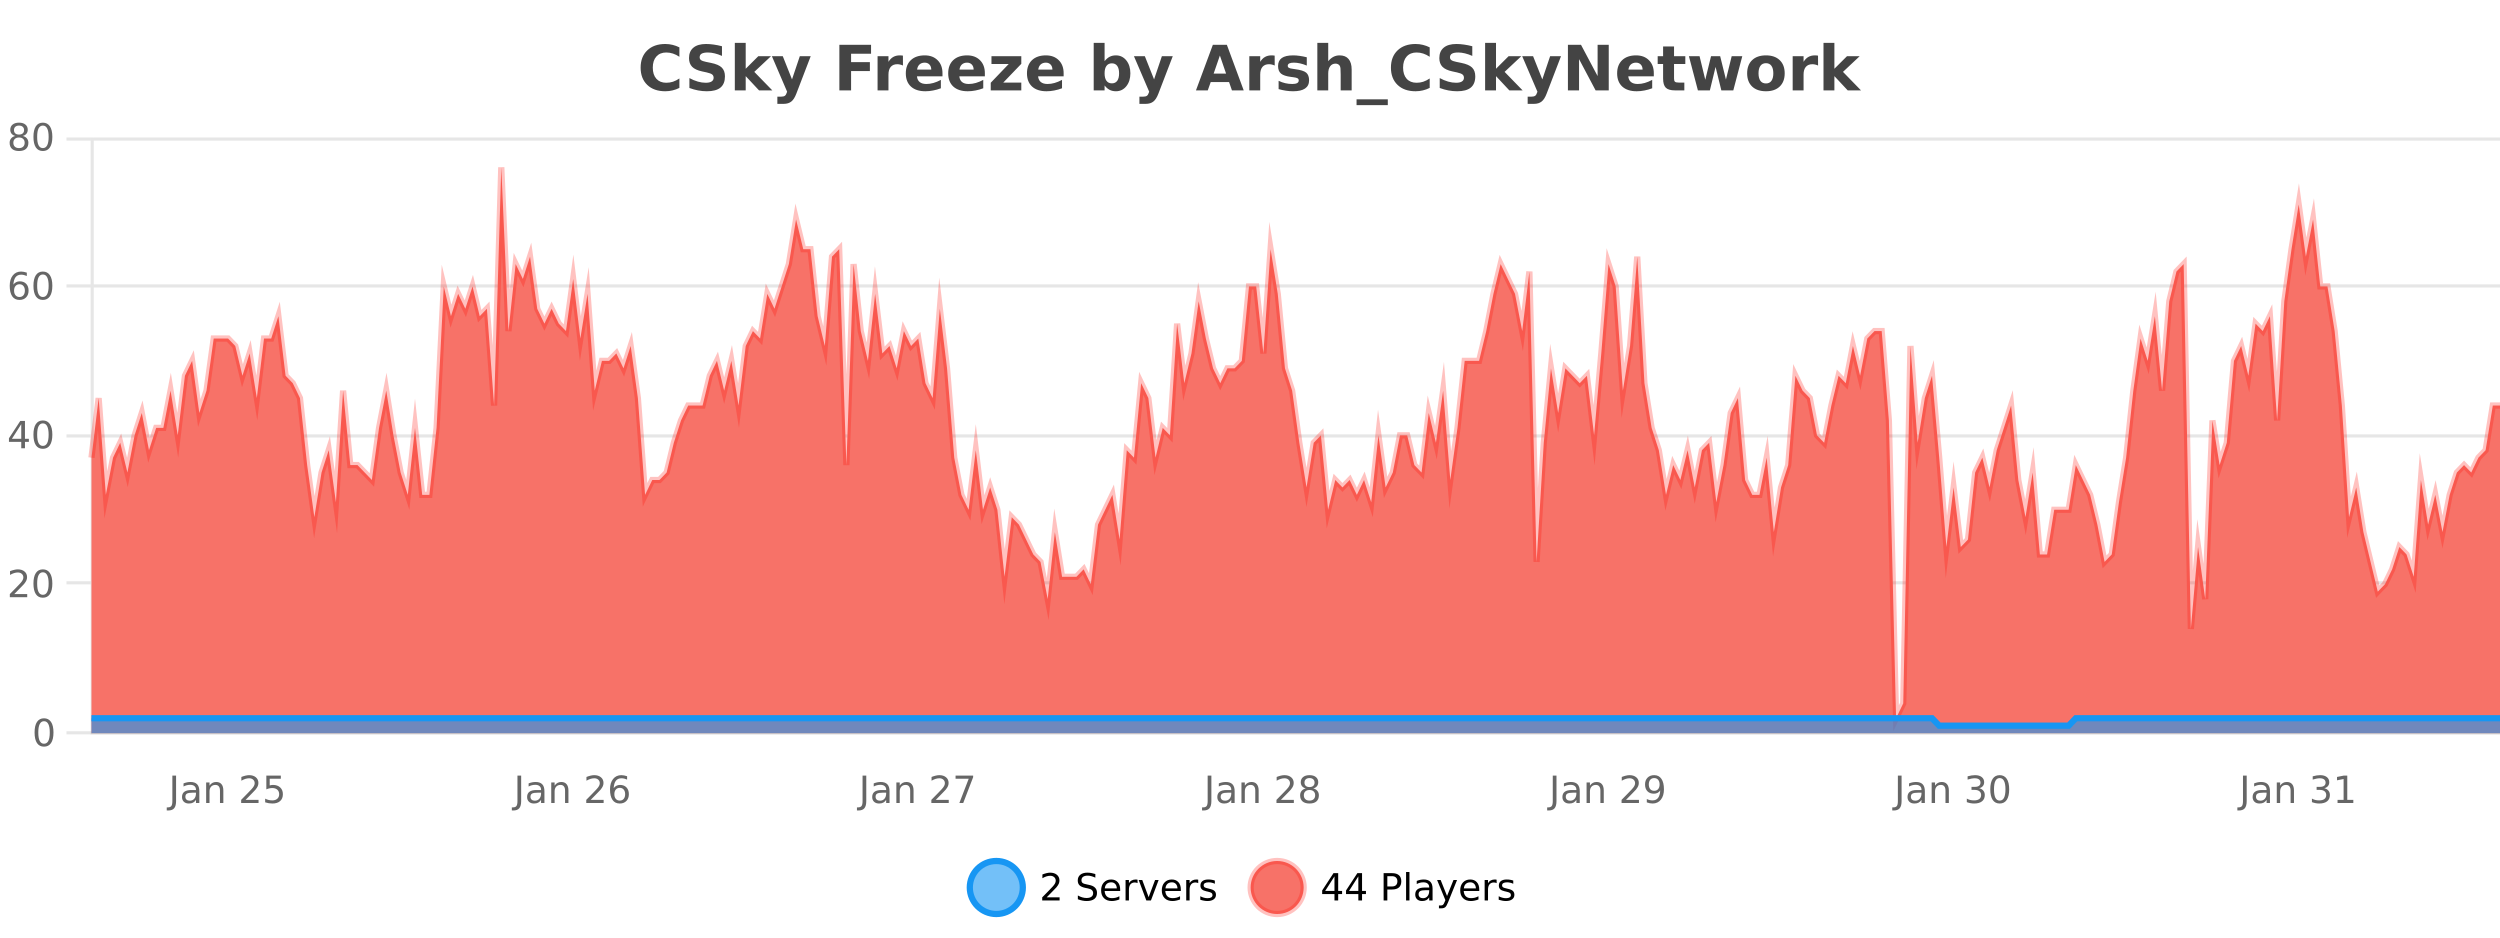 <?xml version="1.0" encoding="UTF-8"?>
<svg xmlns="http://www.w3.org/2000/svg" xmlns:xlink="http://www.w3.org/1999/xlink" width="800pt" height="300pt" viewBox="0 0 800 300" version="1.1">
<defs>
<clipPath id="clip1">
  <path d="M 282 263 L 356 263 L 356 300 L 282 300 Z M 282 263 "/>
</clipPath>
<clipPath id="clip2">
  <path d="M 371 263 L 446 263 L 446 300 L 371 300 Z M 371 263 "/>
</clipPath>
<clipPath id="clip3">
  <path d="M 29.27 53 L 800 53 L 800 234.602 L 29.27 234.602 Z M 29.27 53 "/>
</clipPath>
<clipPath id="clip4">
  <path d="M 28.27 43 L 800 43 L 800 235.602 L 28.27 235.602 Z M 28.27 43 "/>
</clipPath>
<clipPath id="clip5">
  <path d="M 29.27 229 L 800 229 L 800 234.602 L 29.27 234.602 Z M 29.27 229 "/>
</clipPath>
<clipPath id="clip6">
  <path d="M 28.27 201 L 800 201 L 800 235.602 L 28.27 235.602 Z M 28.27 201 "/>
</clipPath>
</defs>
<g id="surface1056171">
<rect x="0" y="0" width="800" height="300" style="fill:rgb(100%,100%,100%);fill-opacity:1;stroke:none;"/>
<path style="fill:none;stroke-width:1;stroke-linecap:butt;stroke-linejoin:miter;stroke:rgb(0%,0%,0%);stroke-opacity:0.098;stroke-miterlimit:10;" d="M 30 234.5 L 800 234.5 "/>
<path style="fill:none;stroke-width:1;stroke-linecap:butt;stroke-linejoin:miter;stroke:rgb(0%,0%,0%);stroke-opacity:0.098;stroke-miterlimit:10;" d="M 21.27 234.5 L 29 234.5 "/>
<path style="fill:none;stroke-width:1;stroke-linecap:butt;stroke-linejoin:miter;stroke:rgb(0%,0%,0%);stroke-opacity:0.098;stroke-miterlimit:10;" d="M 30 186.5 L 800 186.5 "/>
<path style="fill:none;stroke-width:1;stroke-linecap:butt;stroke-linejoin:miter;stroke:rgb(0%,0%,0%);stroke-opacity:0.098;stroke-miterlimit:10;" d="M 21.27 186.5 L 29 186.5 "/>
<path style="fill:none;stroke-width:1;stroke-linecap:butt;stroke-linejoin:miter;stroke:rgb(0%,0%,0%);stroke-opacity:0.098;stroke-miterlimit:10;" d="M 30 139.5 L 800 139.5 "/>
<path style="fill:none;stroke-width:1;stroke-linecap:butt;stroke-linejoin:miter;stroke:rgb(0%,0%,0%);stroke-opacity:0.098;stroke-miterlimit:10;" d="M 21.27 139.5 L 29 139.5 "/>
<path style="fill:none;stroke-width:1;stroke-linecap:butt;stroke-linejoin:miter;stroke:rgb(0%,0%,0%);stroke-opacity:0.098;stroke-miterlimit:10;" d="M 30 91.5 L 800 91.5 "/>
<path style="fill:none;stroke-width:1;stroke-linecap:butt;stroke-linejoin:miter;stroke:rgb(0%,0%,0%);stroke-opacity:0.098;stroke-miterlimit:10;" d="M 21.27 91.5 L 29 91.5 "/>
<path style="fill:none;stroke-width:1;stroke-linecap:butt;stroke-linejoin:miter;stroke:rgb(0%,0%,0%);stroke-opacity:0.098;stroke-miterlimit:10;" d="M 30 44.5 L 800 44.5 "/>
<path style="fill:none;stroke-width:1;stroke-linecap:butt;stroke-linejoin:miter;stroke:rgb(0%,0%,0%);stroke-opacity:0.098;stroke-miterlimit:10;" d="M 21.27 44.5 L 29 44.5 "/>
<path style=" stroke:none;fill-rule:nonzero;fill:rgb(9.02%,58.824%,95.294%);fill-opacity:0.6;" d="M 327.305 284 C 327.305 288.688 323.508 292.484 318.82 292.484 C 314.133 292.484 310.336 288.688 310.336 284 C 310.336 279.312 314.133 275.516 318.82 275.516 C 323.508 275.516 327.305 279.312 327.305 284 Z M 327.305 284 "/>
<g clip-path="url(#clip1)" clip-rule="nonzero">
<path style="fill:none;stroke-width:2;stroke-linecap:butt;stroke-linejoin:miter;stroke:rgb(9.02%,58.824%,95.294%);stroke-opacity:1;stroke-miterlimit:10;" d="M 327.305 284 C 327.305 288.688 323.508 292.484 318.82 292.484 C 314.133 292.484 310.336 288.688 310.336 284 C 310.336 279.312 314.133 275.516 318.82 275.516 C 323.508 275.516 327.305 279.312 327.305 284 Z M 327.305 284 "/>
</g>
<path style=" stroke:none;fill-rule:nonzero;fill:rgb(0%,0%,0%);fill-opacity:1;" d="M 334.93 287.156 L 339.07 287.156 L 339.07 288.156 L 333.508 288.156 L 333.508 287.156 C 333.953 286.699 334.562 286.078 335.336 285.297 C 336.117 284.508 336.605 283.996 336.805 283.766 C 337.188 283.352 337.453 282.996 337.602 282.703 C 337.758 282.402 337.836 282.109 337.836 281.828 C 337.836 281.359 337.668 280.98 337.336 280.688 C 337.012 280.398 336.59 280.25 336.07 280.25 C 335.695 280.25 335.297 280.312 334.883 280.438 C 334.477 280.562 334.039 280.762 333.57 281.031 L 333.57 279.828 C 334.047 279.641 334.492 279.5 334.898 279.406 C 335.312 279.305 335.695 279.25 336.039 279.25 C 336.945 279.25 337.668 279.48 338.211 279.938 C 338.75 280.387 339.023 280.992 339.023 281.75 C 339.023 282.105 338.953 282.445 338.82 282.766 C 338.684 283.09 338.438 283.469 338.086 283.906 C 337.98 284.023 337.668 284.352 337.148 284.891 C 336.625 285.434 335.887 286.188 334.93 287.156 Z M 350.508 279.688 L 350.508 280.844 C 350.059 280.637 349.633 280.48 349.227 280.375 C 348.828 280.262 348.449 280.203 348.086 280.203 C 347.438 280.203 346.938 280.328 346.586 280.578 C 346.242 280.828 346.07 281.188 346.07 281.656 C 346.07 282.043 346.184 282.336 346.414 282.531 C 346.641 282.73 347.086 282.887 347.742 283 L 348.445 283.156 C 349.328 283.324 349.98 283.621 350.398 284.047 C 350.824 284.465 351.039 285.027 351.039 285.734 C 351.039 286.59 350.75 287.234 350.18 287.672 C 349.617 288.109 348.781 288.328 347.68 288.328 C 347.273 288.328 346.836 288.281 346.367 288.188 C 345.898 288.094 345.414 287.953 344.914 287.766 L 344.914 286.547 C 345.391 286.82 345.859 287.023 346.32 287.156 C 346.789 287.293 347.242 287.359 347.68 287.359 C 348.355 287.359 348.875 287.23 349.242 286.969 C 349.617 286.699 349.805 286.32 349.805 285.828 C 349.805 285.402 349.668 285.07 349.398 284.828 C 349.137 284.578 348.703 284.398 348.102 284.281 L 347.383 284.141 C 346.496 283.965 345.855 283.688 345.461 283.312 C 345.074 282.938 344.883 282.418 344.883 281.75 C 344.883 280.969 345.152 280.359 345.695 279.922 C 346.234 279.477 346.984 279.25 347.945 279.25 C 348.359 279.25 348.777 279.289 349.195 279.359 C 349.621 279.434 350.059 279.543 350.508 279.688 Z M 358.453 284.609 L 358.453 285.125 L 353.484 285.125 C 353.535 285.875 353.758 286.445 354.156 286.828 C 354.562 287.215 355.117 287.406 355.828 287.406 C 356.242 287.406 356.645 287.359 357.031 287.266 C 357.426 287.164 357.816 287.008 358.203 286.797 L 358.203 287.828 C 357.805 287.984 357.406 288.105 357 288.188 C 356.594 288.281 356.18 288.328 355.766 288.328 C 354.723 288.328 353.895 288.027 353.281 287.422 C 352.664 286.809 352.359 285.98 352.359 284.938 C 352.359 283.867 352.648 283.016 353.234 282.391 C 353.816 281.758 354.598 281.438 355.578 281.438 C 356.461 281.438 357.16 281.727 357.672 282.297 C 358.191 282.859 358.453 283.633 358.453 284.609 Z M 357.375 284.281 C 357.363 283.699 357.195 283.23 356.875 282.875 C 356.551 282.523 356.125 282.344 355.594 282.344 C 354.988 282.344 354.504 282.516 354.141 282.859 C 353.785 283.203 353.582 283.684 353.531 284.297 Z M 364.023 282.594 C 363.898 282.531 363.762 282.484 363.617 282.453 C 363.48 282.414 363.324 282.391 363.148 282.391 C 362.543 282.391 362.074 282.59 361.742 282.984 C 361.418 283.383 361.258 283.953 361.258 284.703 L 361.258 288.156 L 360.18 288.156 L 360.18 281.594 L 361.258 281.594 L 361.258 282.609 C 361.484 282.215 361.781 281.922 362.148 281.734 C 362.512 281.539 362.953 281.438 363.477 281.438 C 363.547 281.438 363.625 281.445 363.711 281.453 C 363.805 281.465 363.902 281.48 364.008 281.5 Z M 364.375 281.594 L 365.516 281.594 L 367.562 287.094 L 369.625 281.594 L 370.766 281.594 L 368.297 288.156 L 366.828 288.156 Z M 377.867 284.609 L 377.867 285.125 L 372.898 285.125 C 372.949 285.875 373.172 286.445 373.57 286.828 C 373.977 287.215 374.531 287.406 375.242 287.406 C 375.656 287.406 376.059 287.359 376.445 287.266 C 376.84 287.164 377.23 287.008 377.617 286.797 L 377.617 287.828 C 377.219 287.984 376.82 288.105 376.414 288.188 C 376.008 288.281 375.594 288.328 375.18 288.328 C 374.137 288.328 373.309 288.027 372.695 287.422 C 372.078 286.809 371.773 285.98 371.773 284.938 C 371.773 283.867 372.062 283.016 372.648 282.391 C 373.23 281.758 374.012 281.438 374.992 281.438 C 375.875 281.438 376.574 281.727 377.086 282.297 C 377.605 282.859 377.867 283.633 377.867 284.609 Z M 376.789 284.281 C 376.777 283.699 376.609 283.23 376.289 282.875 C 375.965 282.523 375.539 282.344 375.008 282.344 C 374.402 282.344 373.918 282.516 373.555 282.859 C 373.199 283.203 372.996 283.684 372.945 284.297 Z M 383.438 282.594 C 383.312 282.531 383.176 282.484 383.031 282.453 C 382.895 282.414 382.738 282.391 382.562 282.391 C 381.957 282.391 381.488 282.59 381.156 282.984 C 380.832 283.383 380.672 283.953 380.672 284.703 L 380.672 288.156 L 379.594 288.156 L 379.594 281.594 L 380.672 281.594 L 380.672 282.609 C 380.898 282.215 381.195 281.922 381.562 281.734 C 381.926 281.539 382.367 281.438 382.891 281.438 C 382.961 281.438 383.039 281.445 383.125 281.453 C 383.219 281.465 383.316 281.48 383.422 281.5 Z M 388.75 281.781 L 388.75 282.812 C 388.445 282.656 388.129 282.543 387.797 282.469 C 387.473 282.387 387.133 282.344 386.781 282.344 C 386.25 282.344 385.848 282.43 385.578 282.594 C 385.305 282.75 385.172 282.996 385.172 283.328 C 385.172 283.578 385.266 283.777 385.453 283.922 C 385.648 284.059 386.039 284.188 386.625 284.312 L 386.984 284.406 C 387.754 284.562 388.301 284.793 388.625 285.094 C 388.945 285.398 389.109 285.812 389.109 286.344 C 389.109 286.961 388.863 287.445 388.375 287.797 C 387.895 288.152 387.234 288.328 386.391 288.328 C 386.035 288.328 385.664 288.289 385.281 288.219 C 384.906 288.156 384.508 288.059 384.094 287.922 L 384.094 286.797 C 384.488 287.008 384.879 287.164 385.266 287.266 C 385.648 287.371 386.035 287.422 386.422 287.422 C 386.922 287.422 387.305 287.34 387.578 287.172 C 387.859 286.996 388 286.746 388 286.422 C 388 286.133 387.898 285.906 387.703 285.75 C 387.504 285.594 387.07 285.445 386.406 285.297 L 386.031 285.219 C 385.363 285.074 384.879 284.855 384.578 284.562 C 384.285 284.273 384.141 283.875 384.141 283.375 C 384.141 282.75 384.359 282.273 384.797 281.938 C 385.234 281.605 385.852 281.438 386.656 281.438 C 387.051 281.438 387.426 281.469 387.781 281.531 C 388.133 281.586 388.457 281.668 388.75 281.781 Z M 328.82 277.016 "/>
<path style=" stroke:none;fill-rule:nonzero;fill:rgb(96.863%,44.706%,40.784%);fill-opacity:1;" d="M 417.172 284 C 417.172 288.688 413.375 292.484 408.688 292.484 C 404 292.484 400.203 288.688 400.203 284 C 400.203 279.312 404 275.516 408.688 275.516 C 413.375 275.516 417.172 279.312 417.172 284 Z M 417.172 284 "/>
<g clip-path="url(#clip2)" clip-rule="nonzero">
<path style="fill:none;stroke-width:2;stroke-linecap:butt;stroke-linejoin:miter;stroke:rgb(100%,4.706%,0%);stroke-opacity:0.247;stroke-miterlimit:10;" d="M 417.172 284 C 417.172 288.688 413.375 292.484 408.688 292.484 C 404 292.484 400.203 288.688 400.203 284 C 400.203 279.312 404 275.516 408.688 275.516 C 413.375 275.516 417.172 279.312 417.172 284 Z M 417.172 284 "/>
</g>
<path style=" stroke:none;fill-rule:nonzero;fill:rgb(0%,0%,0%);fill-opacity:1;" d="M 427.031 280.438 L 424.047 285.109 L 427.031 285.109 Z M 426.719 279.406 L 428.219 279.406 L 428.219 285.109 L 429.469 285.109 L 429.469 286.094 L 428.219 286.094 L 428.219 288.156 L 427.031 288.156 L 427.031 286.094 L 423.094 286.094 L 423.094 284.953 Z M 434.668 280.438 L 431.684 285.109 L 434.668 285.109 Z M 434.355 279.406 L 435.855 279.406 L 435.855 285.109 L 437.105 285.109 L 437.105 286.094 L 435.855 286.094 L 435.855 288.156 L 434.668 288.156 L 434.668 286.094 L 430.73 286.094 L 430.73 284.953 Z M 443.945 280.375 L 443.945 283.672 L 445.43 283.672 C 445.98 283.672 446.406 283.531 446.711 283.25 C 447.012 282.961 447.164 282.547 447.164 282.016 C 447.164 281.496 447.012 281.094 446.711 280.812 C 446.406 280.523 445.98 280.375 445.43 280.375 Z M 442.758 279.406 L 445.43 279.406 C 446.418 279.406 447.164 279.633 447.664 280.078 C 448.164 280.516 448.414 281.164 448.414 282.016 C 448.414 282.883 448.164 283.539 447.664 283.984 C 447.164 284.422 446.418 284.641 445.43 284.641 L 443.945 284.641 L 443.945 288.156 L 442.758 288.156 Z M 449.945 279.031 L 451.023 279.031 L 451.023 288.156 L 449.945 288.156 Z M 456.266 284.859 C 455.398 284.859 454.797 284.961 454.453 285.156 C 454.117 285.355 453.953 285.695 453.953 286.172 C 453.953 286.559 454.078 286.867 454.328 287.094 C 454.586 287.312 454.93 287.422 455.359 287.422 C 455.961 287.422 456.441 287.215 456.797 286.797 C 457.16 286.371 457.344 285.805 457.344 285.094 L 457.344 284.859 Z M 458.422 284.406 L 458.422 288.156 L 457.344 288.156 L 457.344 287.156 C 457.094 287.555 456.785 287.852 456.422 288.047 C 456.055 288.234 455.609 288.328 455.078 288.328 C 454.398 288.328 453.863 288.141 453.469 287.766 C 453.07 287.383 452.875 286.875 452.875 286.25 C 452.875 285.512 453.117 284.953 453.609 284.578 C 454.109 284.203 454.848 284.016 455.828 284.016 L 457.344 284.016 L 457.344 283.906 C 457.344 283.406 457.176 283.023 456.844 282.75 C 456.52 282.48 456.066 282.344 455.484 282.344 C 455.109 282.344 454.738 282.391 454.375 282.484 C 454.02 282.578 453.68 282.715 453.359 282.891 L 453.359 281.891 C 453.754 281.734 454.133 281.621 454.5 281.547 C 454.875 281.477 455.238 281.438 455.594 281.438 C 456.539 281.438 457.25 281.684 457.719 282.172 C 458.188 282.664 458.422 283.406 458.422 284.406 Z M 463.367 288.766 C 463.062 289.547 462.766 290.055 462.477 290.297 C 462.184 290.535 461.797 290.656 461.32 290.656 L 460.461 290.656 L 460.461 289.75 L 461.086 289.75 C 461.387 289.75 461.617 289.676 461.773 289.531 C 461.938 289.395 462.121 289.066 462.32 288.547 L 462.523 288.047 L 459.867 281.594 L 461.008 281.594 L 463.055 286.719 L 465.117 281.594 L 466.258 281.594 Z M 473.359 284.609 L 473.359 285.125 L 468.391 285.125 C 468.441 285.875 468.664 286.445 469.062 286.828 C 469.469 287.215 470.023 287.406 470.734 287.406 C 471.148 287.406 471.551 287.359 471.938 287.266 C 472.332 287.164 472.723 287.008 473.109 286.797 L 473.109 287.828 C 472.711 287.984 472.312 288.105 471.906 288.188 C 471.5 288.281 471.086 288.328 470.672 288.328 C 469.629 288.328 468.801 288.027 468.188 287.422 C 467.57 286.809 467.266 285.98 467.266 284.938 C 467.266 283.867 467.555 283.016 468.141 282.391 C 468.723 281.758 469.504 281.438 470.484 281.438 C 471.367 281.438 472.066 281.727 472.578 282.297 C 473.098 282.859 473.359 283.633 473.359 284.609 Z M 472.281 284.281 C 472.27 283.699 472.102 283.23 471.781 282.875 C 471.457 282.523 471.031 282.344 470.5 282.344 C 469.895 282.344 469.41 282.516 469.047 282.859 C 468.691 283.203 468.488 283.684 468.438 284.297 Z M 478.93 282.594 C 478.805 282.531 478.668 282.484 478.523 282.453 C 478.387 282.414 478.23 282.391 478.055 282.391 C 477.449 282.391 476.98 282.59 476.648 282.984 C 476.324 283.383 476.164 283.953 476.164 284.703 L 476.164 288.156 L 475.086 288.156 L 475.086 281.594 L 476.164 281.594 L 476.164 282.609 C 476.391 282.215 476.688 281.922 477.055 281.734 C 477.418 281.539 477.859 281.438 478.383 281.438 C 478.453 281.438 478.531 281.445 478.617 281.453 C 478.711 281.465 478.809 281.48 478.914 281.5 Z M 484.242 281.781 L 484.242 282.812 C 483.938 282.656 483.621 282.543 483.289 282.469 C 482.965 282.387 482.625 282.344 482.273 282.344 C 481.742 282.344 481.34 282.43 481.07 282.594 C 480.797 282.75 480.664 282.996 480.664 283.328 C 480.664 283.578 480.758 283.777 480.945 283.922 C 481.141 284.059 481.531 284.188 482.117 284.312 L 482.477 284.406 C 483.246 284.562 483.793 284.793 484.117 285.094 C 484.438 285.398 484.602 285.812 484.602 286.344 C 484.602 286.961 484.355 287.445 483.867 287.797 C 483.387 288.152 482.727 288.328 481.883 288.328 C 481.527 288.328 481.156 288.289 480.773 288.219 C 480.398 288.156 480 288.059 479.586 287.922 L 479.586 286.797 C 479.98 287.008 480.371 287.164 480.758 287.266 C 481.141 287.371 481.527 287.422 481.914 287.422 C 482.414 287.422 482.797 287.34 483.07 287.172 C 483.352 286.996 483.492 286.746 483.492 286.422 C 483.492 286.133 483.391 285.906 483.195 285.75 C 482.996 285.594 482.562 285.445 481.898 285.297 L 481.523 285.219 C 480.855 285.074 480.371 284.855 480.07 284.562 C 479.777 284.273 479.633 283.875 479.633 283.375 C 479.633 282.75 479.852 282.273 480.289 281.938 C 480.727 281.605 481.344 281.438 482.148 281.438 C 482.543 281.438 482.918 281.469 483.273 281.531 C 483.625 281.586 483.949 281.668 484.242 281.781 Z M 418.688 277.016 "/>
<path style=" stroke:none;fill-rule:nonzero;fill:rgb(26.667%,26.667%,26.667%);fill-opacity:1;" d="M 217.406 28.125 C 216.707 28.48 215.984 28.746 215.234 28.922 C 214.492 29.109 213.711 29.203 212.891 29.203 C 210.461 29.203 208.539 28.527 207.125 27.172 C 205.707 25.809 205 23.965 205 21.641 C 205 19.32 205.707 17.48 207.125 16.125 C 208.539 14.762 210.461 14.078 212.891 14.078 C 213.711 14.078 214.492 14.172 215.234 14.359 C 215.984 14.539 216.707 14.805 217.406 15.156 L 217.406 18.172 C 216.707 17.703 216.02 17.359 215.344 17.141 C 214.664 16.914 213.953 16.797 213.203 16.797 C 211.859 16.797 210.801 17.23 210.031 18.094 C 209.27 18.949 208.891 20.133 208.891 21.641 C 208.891 23.152 209.27 24.34 210.031 25.203 C 210.801 26.059 211.859 26.484 213.203 26.484 C 213.953 26.484 214.664 26.375 215.344 26.156 C 216.02 25.93 216.707 25.578 217.406 25.109 Z M 231.031 14.797 L 231.031 17.891 C 230.227 17.527 229.445 17.258 228.688 17.078 C 227.926 16.891 227.207 16.797 226.531 16.797 C 225.633 16.797 224.969 16.922 224.531 17.172 C 224.102 17.422 223.891 17.809 223.891 18.328 C 223.891 18.715 224.035 19.016 224.328 19.234 C 224.617 19.453 225.145 19.641 225.906 19.797 L 227.5 20.125 C 229.125 20.449 230.273 20.945 230.953 21.609 C 231.641 22.277 231.984 23.219 231.984 24.438 C 231.984 26.043 231.504 27.242 230.547 28.031 C 229.598 28.812 228.145 29.203 226.188 29.203 C 225.258 29.203 224.328 29.113 223.391 28.938 C 222.461 28.762 221.535 28.5 220.609 28.156 L 220.609 24.984 C 221.535 25.484 222.43 25.859 223.297 26.109 C 224.172 26.359 225.016 26.484 225.828 26.484 C 226.648 26.484 227.273 26.352 227.703 26.078 C 228.141 25.797 228.359 25.402 228.359 24.891 C 228.359 24.445 228.207 24.094 227.906 23.844 C 227.613 23.594 227.023 23.371 226.141 23.172 L 224.688 22.859 C 223.227 22.547 222.16 22.055 221.484 21.375 C 220.816 20.688 220.484 19.762 220.484 18.594 C 220.484 17.148 220.953 16.031 221.891 15.25 C 222.828 14.469 224.176 14.078 225.938 14.078 C 226.738 14.078 227.562 14.141 228.406 14.266 C 229.25 14.383 230.125 14.559 231.031 14.797 Z M 235.141 13.719 L 238.625 13.719 L 238.625 22 L 242.656 17.984 L 246.719 17.984 L 241.375 23 L 247.141 28.922 L 242.891 28.922 L 238.625 24.359 L 238.625 28.922 L 235.141 28.922 Z M 247.004 17.984 L 250.488 17.984 L 253.441 25.406 L 255.941 17.984 L 259.426 17.984 L 254.832 29.953 C 254.371 31.172 253.832 32.02 253.207 32.5 C 252.59 32.988 251.785 33.234 250.785 33.234 L 248.754 33.234 L 248.754 30.938 L 249.848 30.938 C 250.441 30.938 250.871 30.844 251.145 30.656 C 251.414 30.469 251.621 30.129 251.77 29.641 L 251.879 29.344 Z M 268.598 14.344 L 278.738 14.344 L 278.738 17.188 L 272.348 17.188 L 272.348 19.891 L 278.363 19.891 L 278.363 22.734 L 272.348 22.734 L 272.348 28.922 L 268.598 28.922 Z M 288.949 20.969 C 288.637 20.824 288.328 20.719 288.027 20.656 C 287.723 20.586 287.422 20.547 287.121 20.547 C 286.215 20.547 285.516 20.836 285.027 21.406 C 284.547 21.98 284.309 22.805 284.309 23.875 L 284.309 28.922 L 280.824 28.922 L 280.824 17.984 L 284.309 17.984 L 284.309 19.781 C 284.754 19.062 285.27 18.543 285.855 18.219 C 286.438 17.887 287.137 17.719 287.949 17.719 C 288.074 17.719 288.203 17.727 288.34 17.734 C 288.473 17.746 288.672 17.766 288.934 17.797 Z M 301.594 23.422 L 301.594 24.422 L 293.422 24.422 C 293.504 25.246 293.801 25.859 294.312 26.266 C 294.82 26.672 295.531 26.875 296.438 26.875 C 297.176 26.875 297.93 26.766 298.703 26.547 C 299.473 26.328 300.266 26 301.078 25.562 L 301.078 28.25 C 300.254 28.562 299.426 28.797 298.594 28.953 C 297.77 29.117 296.945 29.203 296.125 29.203 C 294.145 29.203 292.602 28.703 291.5 27.703 C 290.406 26.695 289.859 25.281 289.859 23.469 C 289.859 21.68 290.395 20.273 291.469 19.25 C 292.551 18.23 294.035 17.719 295.922 17.719 C 297.641 17.719 299.016 18.242 300.047 19.281 C 301.078 20.312 301.594 21.695 301.594 23.422 Z M 298 22.266 C 298 21.602 297.805 21.062 297.422 20.656 C 297.035 20.25 296.531 20.047 295.906 20.047 C 295.227 20.047 294.676 20.242 294.25 20.625 C 293.832 21 293.57 21.547 293.469 22.266 Z M 315.156 23.422 L 315.156 24.422 L 306.984 24.422 C 307.066 25.246 307.363 25.859 307.875 26.266 C 308.383 26.672 309.094 26.875 310 26.875 C 310.738 26.875 311.492 26.766 312.266 26.547 C 313.035 26.328 313.828 26 314.641 25.562 L 314.641 28.25 C 313.816 28.562 312.988 28.797 312.156 28.953 C 311.332 29.117 310.508 29.203 309.688 29.203 C 307.707 29.203 306.164 28.703 305.062 27.703 C 303.969 26.695 303.422 25.281 303.422 23.469 C 303.422 21.68 303.957 20.273 305.031 19.25 C 306.113 18.23 307.598 17.719 309.484 17.719 C 311.203 17.719 312.578 18.242 313.609 19.281 C 314.641 20.312 315.156 21.695 315.156 23.422 Z M 311.562 22.266 C 311.562 21.602 311.367 21.062 310.984 20.656 C 310.598 20.25 310.094 20.047 309.469 20.047 C 308.789 20.047 308.238 20.242 307.812 20.625 C 307.395 21 307.133 21.547 307.031 22.266 Z M 317.27 17.984 L 326.816 17.984 L 326.816 20.422 L 321.051 26.422 L 326.816 26.422 L 326.816 28.922 L 317.035 28.922 L 317.035 26.484 L 322.785 20.484 L 317.27 20.484 Z M 340.363 23.422 L 340.363 24.422 L 332.191 24.422 C 332.273 25.246 332.57 25.859 333.082 26.266 C 333.59 26.672 334.301 26.875 335.207 26.875 C 335.945 26.875 336.699 26.766 337.473 26.547 C 338.242 26.328 339.035 26 339.848 25.562 L 339.848 28.25 C 339.023 28.562 338.195 28.797 337.363 28.953 C 336.539 29.117 335.715 29.203 334.895 29.203 C 332.914 29.203 331.371 28.703 330.27 27.703 C 329.176 26.695 328.629 25.281 328.629 23.469 C 328.629 21.68 329.164 20.273 330.238 19.25 C 331.32 18.23 332.805 17.719 334.691 17.719 C 336.41 17.719 337.785 18.242 338.816 19.281 C 339.848 20.312 340.363 21.695 340.363 23.422 Z M 336.77 22.266 C 336.77 21.602 336.574 21.062 336.191 20.656 C 335.805 20.25 335.301 20.047 334.676 20.047 C 333.996 20.047 333.445 20.242 333.02 20.625 C 332.602 21 332.34 21.547 332.238 22.266 Z M 355.797 26.672 C 356.547 26.672 357.117 26.402 357.516 25.859 C 357.91 25.309 358.109 24.512 358.109 23.469 C 358.109 22.43 357.91 21.637 357.516 21.094 C 357.117 20.543 356.547 20.266 355.797 20.266 C 355.047 20.266 354.469 20.543 354.062 21.094 C 353.664 21.637 353.469 22.43 353.469 23.469 C 353.469 24.5 353.664 25.293 354.062 25.844 C 354.469 26.398 355.047 26.672 355.797 26.672 Z M 353.469 19.578 C 353.957 18.945 354.492 18.477 355.078 18.172 C 355.66 17.871 356.332 17.719 357.094 17.719 C 358.445 17.719 359.555 18.258 360.422 19.328 C 361.285 20.402 361.719 21.781 361.719 23.469 C 361.719 25.148 361.285 26.523 360.422 27.594 C 359.555 28.668 358.445 29.203 357.094 29.203 C 356.332 29.203 355.66 29.051 355.078 28.75 C 354.492 28.449 353.957 27.98 353.469 27.344 L 353.469 28.922 L 349.984 28.922 L 349.984 13.719 L 353.469 13.719 Z M 362.863 17.984 L 366.348 17.984 L 369.301 25.406 L 371.801 17.984 L 375.285 17.984 L 370.691 29.953 C 370.23 31.172 369.691 32.02 369.066 32.5 C 368.449 32.988 367.645 33.234 366.645 33.234 L 364.613 33.234 L 364.613 30.938 L 365.707 30.938 C 366.301 30.938 366.73 30.844 367.004 30.656 C 367.273 30.469 367.48 30.129 367.629 29.641 L 367.738 29.344 Z M 393.301 26.266 L 387.426 26.266 L 386.488 28.922 L 382.707 28.922 L 388.113 14.344 L 392.598 14.344 L 397.988 28.922 L 394.223 28.922 Z M 388.363 23.562 L 392.348 23.562 L 390.363 17.766 Z M 407.906 20.969 C 407.594 20.824 407.285 20.719 406.984 20.656 C 406.68 20.586 406.379 20.547 406.078 20.547 C 405.172 20.547 404.473 20.836 403.984 21.406 C 403.504 21.98 403.266 22.805 403.266 23.875 L 403.266 28.922 L 399.781 28.922 L 399.781 17.984 L 403.266 17.984 L 403.266 19.781 C 403.711 19.062 404.227 18.543 404.812 18.219 C 405.395 17.887 406.094 17.719 406.906 17.719 C 407.031 17.719 407.16 17.727 407.297 17.734 C 407.43 17.746 407.629 17.766 407.891 17.797 Z M 418.172 18.328 L 418.172 20.984 C 417.43 20.672 416.711 20.438 416.016 20.281 C 415.316 20.125 414.656 20.047 414.031 20.047 C 413.375 20.047 412.883 20.133 412.562 20.297 C 412.238 20.465 412.078 20.719 412.078 21.062 C 412.078 21.344 412.195 21.559 412.438 21.703 C 412.688 21.852 413.125 21.961 413.75 22.031 L 414.375 22.125 C 416.164 22.355 417.367 22.73 417.984 23.25 C 418.598 23.773 418.906 24.59 418.906 25.703 C 418.906 26.871 418.473 27.746 417.609 28.328 C 416.754 28.914 415.477 29.203 413.781 29.203 C 413.051 29.203 412.301 29.145 411.531 29.031 C 410.758 28.918 409.969 28.746 409.156 28.516 L 409.156 25.859 C 409.852 26.203 410.566 26.461 411.297 26.625 C 412.023 26.793 412.77 26.875 413.531 26.875 C 414.219 26.875 414.734 26.781 415.078 26.594 C 415.422 26.406 415.594 26.125 415.594 25.75 C 415.594 25.438 415.473 25.211 415.234 25.062 C 414.992 24.906 414.52 24.789 413.812 24.703 L 413.203 24.625 C 411.641 24.43 410.547 24.07 409.922 23.547 C 409.297 23.016 408.984 22.215 408.984 21.141 C 408.984 19.984 409.379 19.125 410.172 18.562 C 410.973 18 412.191 17.719 413.828 17.719 C 414.473 17.719 415.148 17.773 415.859 17.875 C 416.566 17.969 417.336 18.121 418.172 18.328 Z M 432.531 22.266 L 432.531 28.922 L 429.016 28.922 L 429.016 23.844 C 429.016 22.887 428.992 22.23 428.953 21.875 C 428.91 21.512 428.836 21.246 428.734 21.078 C 428.598 20.852 428.41 20.672 428.172 20.547 C 427.941 20.422 427.676 20.359 427.375 20.359 C 426.645 20.359 426.07 20.641 425.656 21.203 C 425.238 21.766 425.031 22.547 425.031 23.547 L 425.031 28.922 L 421.547 28.922 L 421.547 13.719 L 425.031 13.719 L 425.031 19.578 C 425.562 18.945 426.125 18.477 426.719 18.172 C 427.312 17.871 427.961 17.719 428.672 17.719 C 429.941 17.719 430.898 18.109 431.547 18.891 C 432.203 19.664 432.531 20.789 432.531 22.266 Z M 444.098 31.781 L 444.098 33.641 L 434.098 33.641 L 434.098 31.781 Z M 457.504 28.125 C 456.805 28.48 456.082 28.746 455.332 28.922 C 454.59 29.109 453.809 29.203 452.988 29.203 C 450.559 29.203 448.637 28.527 447.223 27.172 C 445.805 25.809 445.098 23.965 445.098 21.641 C 445.098 19.32 445.805 17.48 447.223 16.125 C 448.637 14.762 450.559 14.078 452.988 14.078 C 453.809 14.078 454.59 14.172 455.332 14.359 C 456.082 14.539 456.805 14.805 457.504 15.156 L 457.504 18.172 C 456.805 17.703 456.117 17.359 455.441 17.141 C 454.762 16.914 454.051 16.797 453.301 16.797 C 451.957 16.797 450.898 17.23 450.129 18.094 C 449.367 18.949 448.988 20.133 448.988 21.641 C 448.988 23.152 449.367 24.34 450.129 25.203 C 450.898 26.059 451.957 26.484 453.301 26.484 C 454.051 26.484 454.762 26.375 455.441 26.156 C 456.117 25.93 456.805 25.578 457.504 25.109 Z M 471.133 14.797 L 471.133 17.891 C 470.328 17.527 469.547 17.258 468.789 17.078 C 468.027 16.891 467.309 16.797 466.633 16.797 C 465.734 16.797 465.07 16.922 464.633 17.172 C 464.203 17.422 463.992 17.809 463.992 18.328 C 463.992 18.715 464.137 19.016 464.43 19.234 C 464.719 19.453 465.246 19.641 466.008 19.797 L 467.602 20.125 C 469.227 20.449 470.375 20.945 471.055 21.609 C 471.742 22.277 472.086 23.219 472.086 24.438 C 472.086 26.043 471.605 27.242 470.648 28.031 C 469.699 28.812 468.246 29.203 466.289 29.203 C 465.359 29.203 464.43 29.113 463.492 28.938 C 462.562 28.762 461.637 28.5 460.711 28.156 L 460.711 24.984 C 461.637 25.484 462.531 25.859 463.398 26.109 C 464.273 26.359 465.117 26.484 465.93 26.484 C 466.75 26.484 467.375 26.352 467.805 26.078 C 468.242 25.797 468.461 25.402 468.461 24.891 C 468.461 24.445 468.309 24.094 468.008 23.844 C 467.715 23.594 467.125 23.371 466.242 23.172 L 464.789 22.859 C 463.328 22.547 462.262 22.055 461.586 21.375 C 460.918 20.688 460.586 19.762 460.586 18.594 C 460.586 17.148 461.055 16.031 461.992 15.25 C 462.93 14.469 464.277 14.078 466.039 14.078 C 466.84 14.078 467.664 14.141 468.508 14.266 C 469.352 14.383 470.227 14.559 471.133 14.797 Z M 475.238 13.719 L 478.723 13.719 L 478.723 22 L 482.754 17.984 L 486.816 17.984 L 481.473 23 L 487.238 28.922 L 482.988 28.922 L 478.723 24.359 L 478.723 28.922 L 475.238 28.922 Z M 487.102 17.984 L 490.586 17.984 L 493.539 25.406 L 496.039 17.984 L 499.523 17.984 L 494.93 29.953 C 494.469 31.172 493.93 32.02 493.305 32.5 C 492.688 32.988 491.883 33.234 490.883 33.234 L 488.852 33.234 L 488.852 30.938 L 489.945 30.938 C 490.539 30.938 490.969 30.844 491.242 30.656 C 491.512 30.469 491.719 30.129 491.867 29.641 L 491.977 29.344 Z M 501.734 14.344 L 505.922 14.344 L 511.234 24.344 L 511.234 14.344 L 514.797 14.344 L 514.797 28.922 L 510.594 28.922 L 505.297 18.922 L 505.297 28.922 L 501.734 28.922 Z M 529.219 23.422 L 529.219 24.422 L 521.047 24.422 C 521.129 25.246 521.426 25.859 521.938 26.266 C 522.445 26.672 523.156 26.875 524.062 26.875 C 524.801 26.875 525.555 26.766 526.328 26.547 C 527.098 26.328 527.891 26 528.703 25.562 L 528.703 28.25 C 527.879 28.562 527.051 28.797 526.219 28.953 C 525.395 29.117 524.57 29.203 523.75 29.203 C 521.77 29.203 520.227 28.703 519.125 27.703 C 518.031 26.695 517.484 25.281 517.484 23.469 C 517.484 21.68 518.02 20.273 519.094 19.25 C 520.176 18.23 521.66 17.719 523.547 17.719 C 525.266 17.719 526.641 18.242 527.672 19.281 C 528.703 20.312 529.219 21.695 529.219 23.422 Z M 525.625 22.266 C 525.625 21.602 525.43 21.062 525.047 20.656 C 524.66 20.25 524.156 20.047 523.531 20.047 C 522.852 20.047 522.301 20.242 521.875 20.625 C 521.457 21 521.195 21.547 521.094 22.266 Z M 535.691 14.875 L 535.691 17.984 L 539.301 17.984 L 539.301 20.484 L 535.691 20.484 L 535.691 25.125 C 535.691 25.637 535.789 25.98 535.988 26.156 C 536.195 26.336 536.598 26.422 537.191 26.422 L 538.988 26.422 L 538.988 28.922 L 535.988 28.922 C 534.613 28.922 533.633 28.637 533.051 28.062 C 532.477 27.48 532.191 26.5 532.191 25.125 L 532.191 20.484 L 530.457 20.484 L 530.457 17.984 L 532.191 17.984 L 532.191 14.875 Z M 540.453 17.984 L 543.859 17.984 L 545.688 25.516 L 547.531 17.984 L 550.453 17.984 L 552.297 25.438 L 554.141 17.984 L 557.531 17.984 L 554.656 28.922 L 550.828 28.922 L 548.984 21.406 L 547.156 28.922 L 543.328 28.922 Z M 565.117 20.219 C 564.336 20.219 563.742 20.5 563.336 21.062 C 562.93 21.617 562.727 22.418 562.727 23.469 C 562.727 24.512 562.93 25.312 563.336 25.875 C 563.742 26.43 564.336 26.703 565.117 26.703 C 565.875 26.703 566.453 26.43 566.852 25.875 C 567.258 25.312 567.461 24.512 567.461 23.469 C 567.461 22.418 567.258 21.617 566.852 21.062 C 566.453 20.5 565.875 20.219 565.117 20.219 Z M 565.117 17.719 C 566.992 17.719 568.453 18.23 569.508 19.25 C 570.57 20.262 571.102 21.668 571.102 23.469 C 571.102 25.262 570.57 26.668 569.508 27.688 C 568.453 28.699 566.992 29.203 565.117 29.203 C 563.219 29.203 561.742 28.699 560.68 27.688 C 559.617 26.668 559.086 25.262 559.086 23.469 C 559.086 21.668 559.617 20.262 560.68 19.25 C 561.742 18.23 563.219 17.719 565.117 17.719 Z M 581.781 20.969 C 581.469 20.824 581.16 20.719 580.859 20.656 C 580.555 20.586 580.254 20.547 579.953 20.547 C 579.047 20.547 578.348 20.836 577.859 21.406 C 577.379 21.98 577.141 22.805 577.141 23.875 L 577.141 28.922 L 573.656 28.922 L 573.656 17.984 L 577.141 17.984 L 577.141 19.781 C 577.586 19.062 578.102 18.543 578.688 18.219 C 579.27 17.887 579.969 17.719 580.781 17.719 C 580.906 17.719 581.035 17.727 581.172 17.734 C 581.305 17.746 581.504 17.766 581.766 17.797 Z M 583.52 13.719 L 587.004 13.719 L 587.004 22 L 591.035 17.984 L 595.098 17.984 L 589.754 23 L 595.52 28.922 L 591.27 28.922 L 587.004 24.359 L 587.004 28.922 L 583.52 28.922 Z M 204 10.359 "/>
<path style="fill:none;stroke-width:1;stroke-linecap:butt;stroke-linejoin:miter;stroke:rgb(0%,0%,0%);stroke-opacity:0.098;stroke-miterlimit:10;" d="M 29 234.5 L 801 234.5 "/>
<path style=" stroke:none;fill-rule:nonzero;fill:rgb(40%,40%,40%);fill-opacity:1;" d="M 55.156 248.203 L 56.344 248.203 L 56.344 256.344 C 56.344 257.395 56.141 258.16 55.734 258.641 C 55.336 259.117 54.695 259.359 53.812 259.359 L 53.359 259.359 L 53.359 258.359 L 53.734 258.359 C 54.254 258.359 54.617 258.211 54.828 257.922 C 55.047 257.629 55.156 257.102 55.156 256.344 Z M 61.633 253.656 C 60.766 253.656 60.164 253.758 59.82 253.953 C 59.484 254.152 59.32 254.492 59.32 254.969 C 59.32 255.355 59.445 255.664 59.695 255.891 C 59.953 256.109 60.297 256.219 60.727 256.219 C 61.328 256.219 61.809 256.012 62.164 255.594 C 62.527 255.168 62.711 254.602 62.711 253.891 L 62.711 253.656 Z M 63.789 253.203 L 63.789 256.953 L 62.711 256.953 L 62.711 255.953 C 62.461 256.352 62.152 256.648 61.789 256.844 C 61.422 257.031 60.977 257.125 60.445 257.125 C 59.766 257.125 59.23 256.938 58.836 256.562 C 58.438 256.18 58.242 255.672 58.242 255.047 C 58.242 254.309 58.484 253.75 58.977 253.375 C 59.477 253 60.215 252.812 61.195 252.812 L 62.711 252.812 L 62.711 252.703 C 62.711 252.203 62.543 251.82 62.211 251.547 C 61.887 251.277 61.434 251.141 60.852 251.141 C 60.477 251.141 60.105 251.188 59.742 251.281 C 59.387 251.375 59.047 251.512 58.727 251.688 L 58.727 250.688 C 59.121 250.531 59.5 250.418 59.867 250.344 C 60.242 250.273 60.605 250.234 60.961 250.234 C 61.906 250.234 62.617 250.48 63.086 250.969 C 63.555 251.461 63.789 252.203 63.789 253.203 Z M 71.469 252.984 L 71.469 256.953 L 70.391 256.953 L 70.391 253.031 C 70.391 252.406 70.266 251.945 70.016 251.641 C 69.773 251.328 69.414 251.172 68.938 251.172 C 68.352 251.172 67.891 251.359 67.547 251.734 C 67.211 252.102 67.047 252.605 67.047 253.25 L 67.047 256.953 L 65.969 256.953 L 65.969 250.391 L 67.047 250.391 L 67.047 251.406 C 67.305 251.012 67.609 250.719 67.953 250.531 C 68.305 250.336 68.711 250.234 69.172 250.234 C 69.922 250.234 70.488 250.469 70.875 250.938 C 71.27 251.398 71.469 252.078 71.469 252.984 Z M 78.594 255.953 L 82.734 255.953 L 82.734 256.953 L 77.172 256.953 L 77.172 255.953 C 77.617 255.496 78.227 254.875 79 254.094 C 79.781 253.305 80.27 252.793 80.469 252.562 C 80.852 252.148 81.117 251.793 81.266 251.5 C 81.422 251.199 81.5 250.906 81.5 250.625 C 81.5 250.156 81.332 249.777 81 249.484 C 80.676 249.195 80.254 249.047 79.734 249.047 C 79.359 249.047 78.961 249.109 78.547 249.234 C 78.141 249.359 77.703 249.559 77.234 249.828 L 77.234 248.625 C 77.711 248.438 78.156 248.297 78.562 248.203 C 78.977 248.102 79.359 248.047 79.703 248.047 C 80.609 248.047 81.332 248.277 81.875 248.734 C 82.414 249.184 82.688 249.789 82.688 250.547 C 82.688 250.902 82.617 251.242 82.484 251.562 C 82.348 251.887 82.102 252.266 81.75 252.703 C 81.645 252.82 81.332 253.148 80.812 253.688 C 80.289 254.23 79.551 254.984 78.594 255.953 Z M 85.227 248.203 L 89.867 248.203 L 89.867 249.203 L 86.305 249.203 L 86.305 251.344 C 86.48 251.281 86.652 251.242 86.82 251.219 C 86.996 251.188 87.168 251.172 87.336 251.172 C 88.312 251.172 89.09 251.445 89.664 251.984 C 90.234 252.516 90.523 253.234 90.523 254.141 C 90.523 255.09 90.227 255.824 89.633 256.344 C 89.047 256.867 88.227 257.125 87.164 257.125 C 86.789 257.125 86.406 257.094 86.023 257.031 C 85.648 256.969 85.258 256.875 84.852 256.75 L 84.852 255.562 C 85.203 255.75 85.57 255.891 85.945 255.984 C 86.32 256.078 86.715 256.125 87.133 256.125 C 87.809 256.125 88.344 255.949 88.742 255.594 C 89.137 255.242 89.336 254.758 89.336 254.141 C 89.336 253.539 89.137 253.059 88.742 252.703 C 88.344 252.352 87.809 252.172 87.133 252.172 C 86.82 252.172 86.5 252.211 86.18 252.281 C 85.867 252.344 85.547 252.449 85.227 252.594 Z M 53.984 245.816 "/>
<path style=" stroke:none;fill-rule:nonzero;fill:rgb(40%,40%,40%);fill-opacity:1;" d="M 165.586 248.203 L 166.773 248.203 L 166.773 256.344 C 166.773 257.395 166.57 258.16 166.164 258.641 C 165.766 259.117 165.125 259.359 164.242 259.359 L 163.789 259.359 L 163.789 258.359 L 164.164 258.359 C 164.684 258.359 165.047 258.211 165.258 257.922 C 165.477 257.629 165.586 257.102 165.586 256.344 Z M 172.062 253.656 C 171.195 253.656 170.594 253.758 170.25 253.953 C 169.914 254.152 169.75 254.492 169.75 254.969 C 169.75 255.355 169.875 255.664 170.125 255.891 C 170.383 256.109 170.727 256.219 171.156 256.219 C 171.758 256.219 172.238 256.012 172.594 255.594 C 172.957 255.168 173.141 254.602 173.141 253.891 L 173.141 253.656 Z M 174.219 253.203 L 174.219 256.953 L 173.141 256.953 L 173.141 255.953 C 172.891 256.352 172.582 256.648 172.219 256.844 C 171.852 257.031 171.406 257.125 170.875 257.125 C 170.195 257.125 169.66 256.938 169.266 256.562 C 168.867 256.18 168.672 255.672 168.672 255.047 C 168.672 254.309 168.914 253.75 169.406 253.375 C 169.906 253 170.645 252.812 171.625 252.812 L 173.141 252.812 L 173.141 252.703 C 173.141 252.203 172.973 251.82 172.641 251.547 C 172.316 251.277 171.863 251.141 171.281 251.141 C 170.906 251.141 170.535 251.188 170.172 251.281 C 169.816 251.375 169.477 251.512 169.156 251.688 L 169.156 250.688 C 169.551 250.531 169.93 250.418 170.297 250.344 C 170.672 250.273 171.035 250.234 171.391 250.234 C 172.336 250.234 173.047 250.48 173.516 250.969 C 173.984 251.461 174.219 252.203 174.219 253.203 Z M 181.898 252.984 L 181.898 256.953 L 180.82 256.953 L 180.82 253.031 C 180.82 252.406 180.695 251.945 180.445 251.641 C 180.203 251.328 179.844 251.172 179.367 251.172 C 178.781 251.172 178.32 251.359 177.977 251.734 C 177.641 252.102 177.477 252.605 177.477 253.25 L 177.477 256.953 L 176.398 256.953 L 176.398 250.391 L 177.477 250.391 L 177.477 251.406 C 177.734 251.012 178.039 250.719 178.383 250.531 C 178.734 250.336 179.141 250.234 179.602 250.234 C 180.352 250.234 180.918 250.469 181.305 250.938 C 181.699 251.398 181.898 252.078 181.898 252.984 Z M 189.023 255.953 L 193.164 255.953 L 193.164 256.953 L 187.602 256.953 L 187.602 255.953 C 188.047 255.496 188.656 254.875 189.43 254.094 C 190.211 253.305 190.699 252.793 190.898 252.562 C 191.281 252.148 191.547 251.793 191.695 251.5 C 191.852 251.199 191.93 250.906 191.93 250.625 C 191.93 250.156 191.762 249.777 191.43 249.484 C 191.105 249.195 190.684 249.047 190.164 249.047 C 189.789 249.047 189.391 249.109 188.977 249.234 C 188.57 249.359 188.133 249.559 187.664 249.828 L 187.664 248.625 C 188.141 248.438 188.586 248.297 188.992 248.203 C 189.406 248.102 189.789 248.047 190.133 248.047 C 191.039 248.047 191.762 248.277 192.305 248.734 C 192.844 249.184 193.117 249.789 193.117 250.547 C 193.117 250.902 193.047 251.242 192.914 251.562 C 192.777 251.887 192.531 252.266 192.18 252.703 C 192.074 252.82 191.762 253.148 191.242 253.688 C 190.719 254.23 189.98 254.984 189.023 255.953 Z M 198.328 252.109 C 197.797 252.109 197.375 252.293 197.062 252.656 C 196.75 253.023 196.594 253.516 196.594 254.141 C 196.594 254.777 196.75 255.277 197.062 255.641 C 197.375 256.008 197.797 256.188 198.328 256.188 C 198.859 256.188 199.273 256.008 199.578 255.641 C 199.891 255.277 200.047 254.777 200.047 254.141 C 200.047 253.516 199.891 253.023 199.578 252.656 C 199.273 252.293 198.859 252.109 198.328 252.109 Z M 200.672 248.391 L 200.672 249.469 C 200.367 249.336 200.066 249.23 199.766 249.156 C 199.461 249.086 199.164 249.047 198.875 249.047 C 198.094 249.047 197.492 249.312 197.078 249.844 C 196.672 250.367 196.438 251.156 196.375 252.219 C 196.602 251.887 196.891 251.633 197.234 251.453 C 197.586 251.266 197.973 251.172 198.391 251.172 C 199.266 251.172 199.957 251.438 200.469 251.969 C 200.977 252.5 201.234 253.227 201.234 254.141 C 201.234 255.047 200.969 255.773 200.438 256.312 C 199.906 256.855 199.203 257.125 198.328 257.125 C 197.305 257.125 196.531 256.742 196 255.969 C 195.469 255.188 195.203 254.062 195.203 252.594 C 195.203 251.211 195.531 250.105 196.188 249.281 C 196.844 248.461 197.723 248.047 198.828 248.047 C 199.117 248.047 199.414 248.078 199.719 248.141 C 200.02 248.195 200.336 248.277 200.672 248.391 Z M 164.414 245.816 "/>
<path style=" stroke:none;fill-rule:nonzero;fill:rgb(40%,40%,40%);fill-opacity:1;" d="M 276.02 248.203 L 277.207 248.203 L 277.207 256.344 C 277.207 257.395 277.004 258.16 276.598 258.641 C 276.199 259.117 275.559 259.359 274.676 259.359 L 274.223 259.359 L 274.223 258.359 L 274.598 258.359 C 275.117 258.359 275.48 258.211 275.691 257.922 C 275.91 257.629 276.02 257.102 276.02 256.344 Z M 282.496 253.656 C 281.629 253.656 281.027 253.758 280.684 253.953 C 280.348 254.152 280.184 254.492 280.184 254.969 C 280.184 255.355 280.309 255.664 280.559 255.891 C 280.816 256.109 281.16 256.219 281.59 256.219 C 282.191 256.219 282.672 256.012 283.027 255.594 C 283.391 255.168 283.574 254.602 283.574 253.891 L 283.574 253.656 Z M 284.652 253.203 L 284.652 256.953 L 283.574 256.953 L 283.574 255.953 C 283.324 256.352 283.016 256.648 282.652 256.844 C 282.285 257.031 281.84 257.125 281.309 257.125 C 280.629 257.125 280.094 256.938 279.699 256.562 C 279.301 256.18 279.105 255.672 279.105 255.047 C 279.105 254.309 279.348 253.75 279.84 253.375 C 280.34 253 281.078 252.812 282.059 252.812 L 283.574 252.812 L 283.574 252.703 C 283.574 252.203 283.406 251.82 283.074 251.547 C 282.75 251.277 282.297 251.141 281.715 251.141 C 281.34 251.141 280.969 251.188 280.605 251.281 C 280.25 251.375 279.91 251.512 279.59 251.688 L 279.59 250.688 C 279.984 250.531 280.363 250.418 280.73 250.344 C 281.105 250.273 281.469 250.234 281.824 250.234 C 282.77 250.234 283.48 250.48 283.949 250.969 C 284.418 251.461 284.652 252.203 284.652 253.203 Z M 292.336 252.984 L 292.336 256.953 L 291.258 256.953 L 291.258 253.031 C 291.258 252.406 291.133 251.945 290.883 251.641 C 290.641 251.328 290.281 251.172 289.805 251.172 C 289.219 251.172 288.758 251.359 288.414 251.734 C 288.078 252.102 287.914 252.605 287.914 253.25 L 287.914 256.953 L 286.836 256.953 L 286.836 250.391 L 287.914 250.391 L 287.914 251.406 C 288.172 251.012 288.477 250.719 288.82 250.531 C 289.172 250.336 289.578 250.234 290.039 250.234 C 290.789 250.234 291.355 250.469 291.742 250.938 C 292.137 251.398 292.336 252.078 292.336 252.984 Z M 299.457 255.953 L 303.598 255.953 L 303.598 256.953 L 298.035 256.953 L 298.035 255.953 C 298.48 255.496 299.09 254.875 299.863 254.094 C 300.645 253.305 301.133 252.793 301.332 252.562 C 301.715 252.148 301.98 251.793 302.129 251.5 C 302.285 251.199 302.363 250.906 302.363 250.625 C 302.363 250.156 302.195 249.777 301.863 249.484 C 301.539 249.195 301.117 249.047 300.598 249.047 C 300.223 249.047 299.824 249.109 299.41 249.234 C 299.004 249.359 298.566 249.559 298.098 249.828 L 298.098 248.625 C 298.574 248.438 299.02 248.297 299.426 248.203 C 299.84 248.102 300.223 248.047 300.566 248.047 C 301.473 248.047 302.195 248.277 302.738 248.734 C 303.277 249.184 303.551 249.789 303.551 250.547 C 303.551 250.902 303.48 251.242 303.348 251.562 C 303.211 251.887 302.965 252.266 302.613 252.703 C 302.508 252.82 302.195 253.148 301.676 253.688 C 301.152 254.23 300.414 254.984 299.457 255.953 Z M 305.781 248.203 L 311.406 248.203 L 311.406 248.703 L 308.234 256.953 L 307 256.953 L 309.984 249.203 L 305.781 249.203 Z M 274.848 245.816 "/>
<path style=" stroke:none;fill-rule:nonzero;fill:rgb(40%,40%,40%);fill-opacity:1;" d="M 386.453 248.203 L 387.641 248.203 L 387.641 256.344 C 387.641 257.395 387.438 258.16 387.031 258.641 C 386.633 259.117 385.992 259.359 385.109 259.359 L 384.656 259.359 L 384.656 258.359 L 385.031 258.359 C 385.551 258.359 385.914 258.211 386.125 257.922 C 386.344 257.629 386.453 257.102 386.453 256.344 Z M 392.93 253.656 C 392.062 253.656 391.461 253.758 391.117 253.953 C 390.781 254.152 390.617 254.492 390.617 254.969 C 390.617 255.355 390.742 255.664 390.992 255.891 C 391.25 256.109 391.594 256.219 392.023 256.219 C 392.625 256.219 393.105 256.012 393.461 255.594 C 393.824 255.168 394.008 254.602 394.008 253.891 L 394.008 253.656 Z M 395.086 253.203 L 395.086 256.953 L 394.008 256.953 L 394.008 255.953 C 393.758 256.352 393.449 256.648 393.086 256.844 C 392.719 257.031 392.273 257.125 391.742 257.125 C 391.062 257.125 390.527 256.938 390.133 256.562 C 389.734 256.18 389.539 255.672 389.539 255.047 C 389.539 254.309 389.781 253.75 390.273 253.375 C 390.773 253 391.512 252.812 392.492 252.812 L 394.008 252.812 L 394.008 252.703 C 394.008 252.203 393.84 251.82 393.508 251.547 C 393.184 251.277 392.73 251.141 392.148 251.141 C 391.773 251.141 391.402 251.188 391.039 251.281 C 390.684 251.375 390.344 251.512 390.023 251.688 L 390.023 250.688 C 390.418 250.531 390.797 250.418 391.164 250.344 C 391.539 250.273 391.902 250.234 392.258 250.234 C 393.203 250.234 393.914 250.48 394.383 250.969 C 394.852 251.461 395.086 252.203 395.086 253.203 Z M 402.766 252.984 L 402.766 256.953 L 401.688 256.953 L 401.688 253.031 C 401.688 252.406 401.562 251.945 401.312 251.641 C 401.07 251.328 400.711 251.172 400.234 251.172 C 399.648 251.172 399.188 251.359 398.844 251.734 C 398.508 252.102 398.344 252.605 398.344 253.25 L 398.344 256.953 L 397.266 256.953 L 397.266 250.391 L 398.344 250.391 L 398.344 251.406 C 398.602 251.012 398.906 250.719 399.25 250.531 C 399.602 250.336 400.008 250.234 400.469 250.234 C 401.219 250.234 401.785 250.469 402.172 250.938 C 402.566 251.398 402.766 252.078 402.766 252.984 Z M 409.891 255.953 L 414.031 255.953 L 414.031 256.953 L 408.469 256.953 L 408.469 255.953 C 408.914 255.496 409.523 254.875 410.297 254.094 C 411.078 253.305 411.566 252.793 411.766 252.562 C 412.148 252.148 412.414 251.793 412.562 251.5 C 412.719 251.199 412.797 250.906 412.797 250.625 C 412.797 250.156 412.629 249.777 412.297 249.484 C 411.973 249.195 411.551 249.047 411.031 249.047 C 410.656 249.047 410.258 249.109 409.844 249.234 C 409.438 249.359 409 249.559 408.531 249.828 L 408.531 248.625 C 409.008 248.438 409.453 248.297 409.859 248.203 C 410.273 248.102 410.656 248.047 411 248.047 C 411.906 248.047 412.629 248.277 413.172 248.734 C 413.711 249.184 413.984 249.789 413.984 250.547 C 413.984 250.902 413.914 251.242 413.781 251.562 C 413.645 251.887 413.398 252.266 413.047 252.703 C 412.941 252.82 412.629 253.148 412.109 253.688 C 411.586 254.23 410.848 254.984 409.891 255.953 Z M 419.039 252.797 C 418.477 252.797 418.031 252.949 417.711 253.25 C 417.387 253.555 417.227 253.965 417.227 254.484 C 417.227 255.016 417.387 255.434 417.711 255.734 C 418.031 256.039 418.477 256.188 419.039 256.188 C 419.602 256.188 420.043 256.039 420.367 255.734 C 420.688 255.434 420.852 255.016 420.852 254.484 C 420.852 253.965 420.688 253.555 420.367 253.25 C 420.055 252.949 419.609 252.797 419.039 252.797 Z M 417.852 252.297 C 417.352 252.172 416.953 251.938 416.664 251.594 C 416.383 251.242 416.242 250.812 416.242 250.312 C 416.242 249.617 416.492 249.062 416.992 248.656 C 417.492 248.25 418.172 248.047 419.039 248.047 C 419.914 248.047 420.594 248.25 421.086 248.656 C 421.586 249.062 421.836 249.617 421.836 250.312 C 421.836 250.812 421.695 251.242 421.414 251.594 C 421.133 251.938 420.734 252.172 420.227 252.297 C 420.797 252.434 421.242 252.695 421.555 253.078 C 421.875 253.465 422.039 253.934 422.039 254.484 C 422.039 255.34 421.777 255.996 421.258 256.453 C 420.746 256.902 420.008 257.125 419.039 257.125 C 418.078 257.125 417.34 256.902 416.82 256.453 C 416.297 255.996 416.039 255.34 416.039 254.484 C 416.039 253.934 416.199 253.465 416.523 253.078 C 416.844 252.695 417.289 252.434 417.852 252.297 Z M 417.43 250.422 C 417.43 250.883 417.57 251.234 417.852 251.484 C 418.133 251.734 418.527 251.859 419.039 251.859 C 419.547 251.859 419.945 251.734 420.227 251.484 C 420.516 251.234 420.664 250.883 420.664 250.422 C 420.664 249.977 420.516 249.625 420.227 249.375 C 419.945 249.117 419.547 248.984 419.039 248.984 C 418.527 248.984 418.133 249.117 417.852 249.375 C 417.57 249.625 417.43 249.977 417.43 250.422 Z M 385.281 245.816 "/>
<path style=" stroke:none;fill-rule:nonzero;fill:rgb(40%,40%,40%);fill-opacity:1;" d="M 496.887 248.203 L 498.074 248.203 L 498.074 256.344 C 498.074 257.395 497.871 258.16 497.465 258.641 C 497.066 259.117 496.426 259.359 495.543 259.359 L 495.09 259.359 L 495.09 258.359 L 495.465 258.359 C 495.984 258.359 496.348 258.211 496.559 257.922 C 496.777 257.629 496.887 257.102 496.887 256.344 Z M 503.363 253.656 C 502.496 253.656 501.895 253.758 501.551 253.953 C 501.215 254.152 501.051 254.492 501.051 254.969 C 501.051 255.355 501.176 255.664 501.426 255.891 C 501.684 256.109 502.027 256.219 502.457 256.219 C 503.059 256.219 503.539 256.012 503.895 255.594 C 504.258 255.168 504.441 254.602 504.441 253.891 L 504.441 253.656 Z M 505.52 253.203 L 505.52 256.953 L 504.441 256.953 L 504.441 255.953 C 504.191 256.352 503.883 256.648 503.52 256.844 C 503.152 257.031 502.707 257.125 502.176 257.125 C 501.496 257.125 500.961 256.938 500.566 256.562 C 500.168 256.18 499.973 255.672 499.973 255.047 C 499.973 254.309 500.215 253.75 500.707 253.375 C 501.207 253 501.945 252.812 502.926 252.812 L 504.441 252.812 L 504.441 252.703 C 504.441 252.203 504.273 251.82 503.941 251.547 C 503.617 251.277 503.164 251.141 502.582 251.141 C 502.207 251.141 501.836 251.188 501.473 251.281 C 501.117 251.375 500.777 251.512 500.457 251.688 L 500.457 250.688 C 500.852 250.531 501.23 250.418 501.598 250.344 C 501.973 250.273 502.336 250.234 502.691 250.234 C 503.637 250.234 504.348 250.48 504.816 250.969 C 505.285 251.461 505.52 252.203 505.52 253.203 Z M 513.203 252.984 L 513.203 256.953 L 512.125 256.953 L 512.125 253.031 C 512.125 252.406 512 251.945 511.75 251.641 C 511.508 251.328 511.148 251.172 510.672 251.172 C 510.086 251.172 509.625 251.359 509.281 251.734 C 508.945 252.102 508.781 252.605 508.781 253.25 L 508.781 256.953 L 507.703 256.953 L 507.703 250.391 L 508.781 250.391 L 508.781 251.406 C 509.039 251.012 509.344 250.719 509.688 250.531 C 510.039 250.336 510.445 250.234 510.906 250.234 C 511.656 250.234 512.223 250.469 512.609 250.938 C 513.004 251.398 513.203 252.078 513.203 252.984 Z M 520.324 255.953 L 524.465 255.953 L 524.465 256.953 L 518.902 256.953 L 518.902 255.953 C 519.348 255.496 519.957 254.875 520.73 254.094 C 521.512 253.305 522 252.793 522.199 252.562 C 522.582 252.148 522.848 251.793 522.996 251.5 C 523.152 251.199 523.23 250.906 523.23 250.625 C 523.23 250.156 523.062 249.777 522.73 249.484 C 522.406 249.195 521.984 249.047 521.465 249.047 C 521.09 249.047 520.691 249.109 520.277 249.234 C 519.871 249.359 519.434 249.559 518.965 249.828 L 518.965 248.625 C 519.441 248.438 519.887 248.297 520.293 248.203 C 520.707 248.102 521.09 248.047 521.434 248.047 C 522.34 248.047 523.062 248.277 523.605 248.734 C 524.145 249.184 524.418 249.789 524.418 250.547 C 524.418 250.902 524.348 251.242 524.215 251.562 C 524.078 251.887 523.832 252.266 523.48 252.703 C 523.375 252.82 523.062 253.148 522.543 253.688 C 522.02 254.23 521.281 254.984 520.324 255.953 Z M 526.977 256.766 L 526.977 255.688 C 527.277 255.836 527.578 255.945 527.883 256.016 C 528.184 256.09 528.484 256.125 528.789 256.125 C 529.57 256.125 530.164 255.867 530.57 255.344 C 530.984 254.812 531.219 254.012 531.273 252.938 C 531.055 253.281 530.766 253.543 530.414 253.719 C 530.07 253.898 529.684 253.984 529.258 253.984 C 528.383 253.984 527.688 253.727 527.18 253.203 C 526.668 252.672 526.414 251.945 526.414 251.016 C 526.414 250.121 526.68 249.402 527.211 248.859 C 527.742 248.32 528.449 248.047 529.336 248.047 C 530.344 248.047 531.117 248.438 531.648 249.219 C 532.188 249.992 532.461 251.117 532.461 252.594 C 532.461 253.969 532.133 255.07 531.477 255.891 C 530.82 256.715 529.938 257.125 528.836 257.125 C 528.531 257.125 528.23 257.094 527.93 257.031 C 527.625 256.977 527.309 256.891 526.977 256.766 Z M 529.336 253.062 C 529.867 253.062 530.289 252.883 530.602 252.516 C 530.914 252.152 531.07 251.652 531.07 251.016 C 531.07 250.391 530.914 249.898 530.602 249.531 C 530.289 249.168 529.867 248.984 529.336 248.984 C 528.805 248.984 528.383 249.168 528.07 249.531 C 527.766 249.898 527.617 250.391 527.617 251.016 C 527.617 251.652 527.766 252.152 528.07 252.516 C 528.383 252.883 528.805 253.062 529.336 253.062 Z M 495.715 245.816 "/>
<path style=" stroke:none;fill-rule:nonzero;fill:rgb(40%,40%,40%);fill-opacity:1;" d="M 607.32 248.203 L 608.508 248.203 L 608.508 256.344 C 608.508 257.395 608.305 258.16 607.898 258.641 C 607.5 259.117 606.859 259.359 605.977 259.359 L 605.523 259.359 L 605.523 258.359 L 605.898 258.359 C 606.418 258.359 606.781 258.211 606.992 257.922 C 607.211 257.629 607.32 257.102 607.32 256.344 Z M 613.797 253.656 C 612.93 253.656 612.328 253.758 611.984 253.953 C 611.648 254.152 611.484 254.492 611.484 254.969 C 611.484 255.355 611.609 255.664 611.859 255.891 C 612.117 256.109 612.461 256.219 612.891 256.219 C 613.492 256.219 613.973 256.012 614.328 255.594 C 614.691 255.168 614.875 254.602 614.875 253.891 L 614.875 253.656 Z M 615.953 253.203 L 615.953 256.953 L 614.875 256.953 L 614.875 255.953 C 614.625 256.352 614.316 256.648 613.953 256.844 C 613.586 257.031 613.141 257.125 612.609 257.125 C 611.93 257.125 611.395 256.938 611 256.562 C 610.602 256.18 610.406 255.672 610.406 255.047 C 610.406 254.309 610.648 253.75 611.141 253.375 C 611.641 253 612.379 252.812 613.359 252.812 L 614.875 252.812 L 614.875 252.703 C 614.875 252.203 614.707 251.82 614.375 251.547 C 614.051 251.277 613.598 251.141 613.016 251.141 C 612.641 251.141 612.27 251.188 611.906 251.281 C 611.551 251.375 611.211 251.512 610.891 251.688 L 610.891 250.688 C 611.285 250.531 611.664 250.418 612.031 250.344 C 612.406 250.273 612.77 250.234 613.125 250.234 C 614.07 250.234 614.781 250.48 615.25 250.969 C 615.719 251.461 615.953 252.203 615.953 253.203 Z M 623.633 252.984 L 623.633 256.953 L 622.555 256.953 L 622.555 253.031 C 622.555 252.406 622.43 251.945 622.18 251.641 C 621.938 251.328 621.578 251.172 621.102 251.172 C 620.516 251.172 620.055 251.359 619.711 251.734 C 619.375 252.102 619.211 252.605 619.211 253.25 L 619.211 256.953 L 618.133 256.953 L 618.133 250.391 L 619.211 250.391 L 619.211 251.406 C 619.469 251.012 619.773 250.719 620.117 250.531 C 620.469 250.336 620.875 250.234 621.336 250.234 C 622.086 250.234 622.652 250.469 623.039 250.938 C 623.434 251.398 623.633 252.078 623.633 252.984 Z M 633.336 252.234 C 633.898 252.359 634.336 252.617 634.648 253 C 634.969 253.375 635.133 253.844 635.133 254.406 C 635.133 255.273 634.836 255.945 634.242 256.422 C 633.648 256.891 632.805 257.125 631.711 257.125 C 631.344 257.125 630.965 257.086 630.57 257.016 C 630.184 256.945 629.789 256.836 629.383 256.688 L 629.383 255.547 C 629.703 255.734 630.059 255.883 630.445 255.984 C 630.84 256.078 631.25 256.125 631.68 256.125 C 632.418 256.125 632.98 255.98 633.367 255.688 C 633.762 255.398 633.961 254.969 633.961 254.406 C 633.961 253.898 633.777 253.496 633.414 253.203 C 633.047 252.914 632.547 252.766 631.914 252.766 L 630.883 252.766 L 630.883 251.797 L 631.961 251.797 C 632.531 251.797 632.977 251.684 633.289 251.453 C 633.602 251.215 633.758 250.875 633.758 250.438 C 633.758 249.992 633.594 249.648 633.273 249.406 C 632.961 249.168 632.508 249.047 631.914 249.047 C 631.578 249.047 631.227 249.086 630.852 249.156 C 630.484 249.219 630.078 249.324 629.633 249.469 L 629.633 248.422 C 630.09 248.297 630.512 248.203 630.898 248.141 C 631.293 248.078 631.664 248.047 632.008 248.047 C 632.914 248.047 633.625 248.25 634.148 248.656 C 634.668 249.062 634.93 249.617 634.93 250.312 C 634.93 250.805 634.789 251.215 634.508 251.547 C 634.234 251.883 633.844 252.109 633.336 252.234 Z M 639.906 248.984 C 639.301 248.984 638.844 249.289 638.531 249.891 C 638.227 250.484 638.078 251.387 638.078 252.594 C 638.078 253.793 638.227 254.695 638.531 255.297 C 638.844 255.891 639.301 256.188 639.906 256.188 C 640.52 256.188 640.977 255.891 641.281 255.297 C 641.594 254.695 641.75 253.793 641.75 252.594 C 641.75 251.387 641.594 250.484 641.281 249.891 C 640.977 249.289 640.52 248.984 639.906 248.984 Z M 639.906 248.047 C 640.883 248.047 641.633 248.438 642.156 249.219 C 642.676 249.992 642.938 251.117 642.938 252.594 C 642.938 254.062 642.676 255.188 642.156 255.969 C 641.633 256.742 640.883 257.125 639.906 257.125 C 638.926 257.125 638.176 256.742 637.656 255.969 C 637.145 255.188 636.891 254.062 636.891 252.594 C 636.891 251.117 637.145 249.992 637.656 249.219 C 638.176 248.438 638.926 248.047 639.906 248.047 Z M 606.148 245.816 "/>
<path style=" stroke:none;fill-rule:nonzero;fill:rgb(40%,40%,40%);fill-opacity:1;" d="M 717.754 248.203 L 718.941 248.203 L 718.941 256.344 C 718.941 257.395 718.738 258.16 718.332 258.641 C 717.934 259.117 717.293 259.359 716.41 259.359 L 715.957 259.359 L 715.957 258.359 L 716.332 258.359 C 716.852 258.359 717.215 258.211 717.426 257.922 C 717.645 257.629 717.754 257.102 717.754 256.344 Z M 724.23 253.656 C 723.363 253.656 722.762 253.758 722.418 253.953 C 722.082 254.152 721.918 254.492 721.918 254.969 C 721.918 255.355 722.043 255.664 722.293 255.891 C 722.551 256.109 722.895 256.219 723.324 256.219 C 723.926 256.219 724.406 256.012 724.762 255.594 C 725.125 255.168 725.309 254.602 725.309 253.891 L 725.309 253.656 Z M 726.387 253.203 L 726.387 256.953 L 725.309 256.953 L 725.309 255.953 C 725.059 256.352 724.75 256.648 724.387 256.844 C 724.02 257.031 723.574 257.125 723.043 257.125 C 722.363 257.125 721.828 256.938 721.434 256.562 C 721.035 256.18 720.84 255.672 720.84 255.047 C 720.84 254.309 721.082 253.75 721.574 253.375 C 722.074 253 722.812 252.812 723.793 252.812 L 725.309 252.812 L 725.309 252.703 C 725.309 252.203 725.141 251.82 724.809 251.547 C 724.484 251.277 724.031 251.141 723.449 251.141 C 723.074 251.141 722.703 251.188 722.34 251.281 C 721.984 251.375 721.645 251.512 721.324 251.688 L 721.324 250.688 C 721.719 250.531 722.098 250.418 722.465 250.344 C 722.84 250.273 723.203 250.234 723.559 250.234 C 724.504 250.234 725.215 250.48 725.684 250.969 C 726.152 251.461 726.387 252.203 726.387 253.203 Z M 734.07 252.984 L 734.07 256.953 L 732.992 256.953 L 732.992 253.031 C 732.992 252.406 732.867 251.945 732.617 251.641 C 732.375 251.328 732.016 251.172 731.539 251.172 C 730.953 251.172 730.492 251.359 730.148 251.734 C 729.812 252.102 729.648 252.605 729.648 253.25 L 729.648 256.953 L 728.57 256.953 L 728.57 250.391 L 729.648 250.391 L 729.648 251.406 C 729.906 251.012 730.211 250.719 730.555 250.531 C 730.906 250.336 731.312 250.234 731.773 250.234 C 732.523 250.234 733.09 250.469 733.477 250.938 C 733.871 251.398 734.07 252.078 734.07 252.984 Z M 743.77 252.234 C 744.332 252.359 744.77 252.617 745.082 253 C 745.402 253.375 745.566 253.844 745.566 254.406 C 745.566 255.273 745.27 255.945 744.676 256.422 C 744.082 256.891 743.238 257.125 742.145 257.125 C 741.777 257.125 741.398 257.086 741.004 257.016 C 740.617 256.945 740.223 256.836 739.816 256.688 L 739.816 255.547 C 740.137 255.734 740.492 255.883 740.879 255.984 C 741.273 256.078 741.684 256.125 742.113 256.125 C 742.852 256.125 743.414 255.98 743.801 255.688 C 744.195 255.398 744.395 254.969 744.395 254.406 C 744.395 253.898 744.211 253.496 743.848 253.203 C 743.48 252.914 742.98 252.766 742.348 252.766 L 741.316 252.766 L 741.316 251.797 L 742.395 251.797 C 742.965 251.797 743.41 251.684 743.723 251.453 C 744.035 251.215 744.191 250.875 744.191 250.438 C 744.191 249.992 744.027 249.648 743.707 249.406 C 743.395 249.168 742.941 249.047 742.348 249.047 C 742.012 249.047 741.66 249.086 741.285 249.156 C 740.918 249.219 740.512 249.324 740.066 249.469 L 740.066 248.422 C 740.523 248.297 740.945 248.203 741.332 248.141 C 741.727 248.078 742.098 248.047 742.441 248.047 C 743.348 248.047 744.059 248.25 744.582 248.656 C 745.102 249.062 745.363 249.617 745.363 250.312 C 745.363 250.805 745.223 251.215 744.941 251.547 C 744.668 251.883 744.277 252.109 743.77 252.234 Z M 748.016 255.953 L 749.953 255.953 L 749.953 249.281 L 747.844 249.703 L 747.844 248.625 L 749.938 248.203 L 751.125 248.203 L 751.125 255.953 L 753.062 255.953 L 753.062 256.953 L 748.016 256.953 Z M 716.582 245.816 "/>
<path style="fill:none;stroke-width:1;stroke-linecap:butt;stroke-linejoin:miter;stroke:rgb(0%,0%,0%);stroke-opacity:0.098;stroke-miterlimit:10;" d="M 29.5 44 L 29.5 235 "/>
<path style=" stroke:none;fill-rule:nonzero;fill:rgb(40%,40%,40%);fill-opacity:1;" d="M 14.082 230.789 C 13.477 230.789 13.02 231.094 12.707 231.695 C 12.402 232.289 12.254 233.191 12.254 234.398 C 12.254 235.598 12.402 236.5 12.707 237.102 C 13.02 237.695 13.477 237.992 14.082 237.992 C 14.695 237.992 15.152 237.695 15.457 237.102 C 15.77 236.5 15.926 235.598 15.926 234.398 C 15.926 233.191 15.77 232.289 15.457 231.695 C 15.152 231.094 14.695 230.789 14.082 230.789 Z M 14.082 229.852 C 15.059 229.852 15.809 230.242 16.332 231.023 C 16.852 231.797 17.113 232.922 17.113 234.398 C 17.113 235.867 16.852 236.992 16.332 237.773 C 15.809 238.547 15.059 238.93 14.082 238.93 C 13.102 238.93 12.352 238.547 11.832 237.773 C 11.32 236.992 11.066 235.867 11.066 234.398 C 11.066 232.922 11.32 231.797 11.832 231.023 C 12.352 230.242 13.102 229.852 14.082 229.852 Z M 10.27 227.617 "/>
<path style=" stroke:none;fill-rule:nonzero;fill:rgb(40%,40%,40%);fill-opacity:1;" d="M 4.566 190.102 L 8.707 190.102 L 8.707 191.102 L 3.145 191.102 L 3.145 190.102 C 3.59 189.645 4.199 189.023 4.973 188.242 C 5.754 187.453 6.242 186.941 6.441 186.711 C 6.824 186.297 7.09 185.941 7.238 185.648 C 7.395 185.348 7.473 185.055 7.473 184.773 C 7.473 184.305 7.305 183.926 6.973 183.633 C 6.648 183.344 6.227 183.195 5.707 183.195 C 5.332 183.195 4.934 183.258 4.52 183.383 C 4.113 183.508 3.676 183.707 3.207 183.977 L 3.207 182.773 C 3.684 182.586 4.129 182.445 4.535 182.352 C 4.949 182.25 5.332 182.195 5.676 182.195 C 6.582 182.195 7.305 182.426 7.848 182.883 C 8.387 183.332 8.66 183.938 8.66 184.695 C 8.66 185.051 8.59 185.391 8.457 185.711 C 8.32 186.035 8.074 186.414 7.723 186.852 C 7.617 186.969 7.305 187.297 6.785 187.836 C 6.262 188.379 5.523 189.133 4.566 190.102 Z M 13.719 183.133 C 13.113 183.133 12.656 183.438 12.344 184.039 C 12.039 184.633 11.891 185.535 11.891 186.742 C 11.891 187.941 12.039 188.844 12.344 189.445 C 12.656 190.039 13.113 190.336 13.719 190.336 C 14.332 190.336 14.789 190.039 15.094 189.445 C 15.406 188.844 15.562 187.941 15.562 186.742 C 15.562 185.535 15.406 184.633 15.094 184.039 C 14.789 183.438 14.332 183.133 13.719 183.133 Z M 13.719 182.195 C 14.695 182.195 15.445 182.586 15.969 183.367 C 16.488 184.141 16.75 185.266 16.75 186.742 C 16.75 188.211 16.488 189.336 15.969 190.117 C 15.445 190.891 14.695 191.273 13.719 191.273 C 12.738 191.273 11.988 190.891 11.469 190.117 C 10.957 189.336 10.703 188.211 10.703 186.742 C 10.703 185.266 10.957 184.141 11.469 183.367 C 11.988 182.586 12.738 182.195 13.719 182.195 Z M 2.27 179.965 "/>
<path style=" stroke:none;fill-rule:nonzero;fill:rgb(40%,40%,40%);fill-opacity:1;" d="M 6.801 135.734 L 3.816 140.406 L 6.801 140.406 Z M 6.488 134.703 L 7.988 134.703 L 7.988 140.406 L 9.238 140.406 L 9.238 141.391 L 7.988 141.391 L 7.988 143.453 L 6.801 143.453 L 6.801 141.391 L 2.863 141.391 L 2.863 140.25 Z M 13.719 135.484 C 13.113 135.484 12.656 135.789 12.344 136.391 C 12.039 136.984 11.891 137.887 11.891 139.094 C 11.891 140.293 12.039 141.195 12.344 141.797 C 12.656 142.391 13.113 142.688 13.719 142.688 C 14.332 142.688 14.789 142.391 15.094 141.797 C 15.406 141.195 15.562 140.293 15.562 139.094 C 15.562 137.887 15.406 136.984 15.094 136.391 C 14.789 135.789 14.332 135.484 13.719 135.484 Z M 13.719 134.547 C 14.695 134.547 15.445 134.938 15.969 135.719 C 16.488 136.492 16.75 137.617 16.75 139.094 C 16.75 140.562 16.488 141.688 15.969 142.469 C 15.445 143.242 14.695 143.625 13.719 143.625 C 12.738 143.625 11.988 143.242 11.469 142.469 C 10.957 141.688 10.703 140.562 10.703 139.094 C 10.703 137.617 10.957 136.492 11.469 135.719 C 11.988 134.938 12.738 134.547 13.719 134.547 Z M 2.27 132.316 "/>
<path style=" stroke:none;fill-rule:nonzero;fill:rgb(40%,40%,40%);fill-opacity:1;" d="M 6.238 90.961 C 5.707 90.961 5.285 91.145 4.973 91.508 C 4.66 91.875 4.504 92.367 4.504 92.992 C 4.504 93.629 4.66 94.129 4.973 94.492 C 5.285 94.859 5.707 95.039 6.238 95.039 C 6.77 95.039 7.184 94.859 7.488 94.492 C 7.801 94.129 7.957 93.629 7.957 92.992 C 7.957 92.367 7.801 91.875 7.488 91.508 C 7.184 91.145 6.77 90.961 6.238 90.961 Z M 8.582 87.242 L 8.582 88.32 C 8.277 88.188 7.977 88.082 7.676 88.008 C 7.371 87.938 7.074 87.898 6.785 87.898 C 6.004 87.898 5.402 88.164 4.988 88.695 C 4.582 89.219 4.348 90.008 4.285 91.07 C 4.512 90.738 4.801 90.484 5.145 90.305 C 5.496 90.117 5.883 90.023 6.301 90.023 C 7.176 90.023 7.867 90.289 8.379 90.82 C 8.887 91.352 9.145 92.078 9.145 92.992 C 9.145 93.898 8.879 94.625 8.348 95.164 C 7.816 95.707 7.113 95.977 6.238 95.977 C 5.215 95.977 4.441 95.594 3.91 94.82 C 3.379 94.039 3.113 92.914 3.113 91.445 C 3.113 90.062 3.441 88.957 4.098 88.133 C 4.754 87.312 5.633 86.898 6.738 86.898 C 7.027 86.898 7.324 86.93 7.629 86.992 C 7.93 87.047 8.246 87.129 8.582 87.242 Z M 13.719 87.836 C 13.113 87.836 12.656 88.141 12.344 88.742 C 12.039 89.336 11.891 90.238 11.891 91.445 C 11.891 92.645 12.039 93.547 12.344 94.148 C 12.656 94.742 13.113 95.039 13.719 95.039 C 14.332 95.039 14.789 94.742 15.094 94.148 C 15.406 93.547 15.562 92.645 15.562 91.445 C 15.562 90.238 15.406 89.336 15.094 88.742 C 14.789 88.141 14.332 87.836 13.719 87.836 Z M 13.719 86.898 C 14.695 86.898 15.445 87.289 15.969 88.07 C 16.488 88.844 16.75 89.969 16.75 91.445 C 16.75 92.914 16.488 94.039 15.969 94.82 C 15.445 95.594 14.695 95.977 13.719 95.977 C 12.738 95.977 11.988 95.594 11.469 94.82 C 10.957 94.039 10.703 92.914 10.703 91.445 C 10.703 89.969 10.957 88.844 11.469 88.07 C 11.988 87.289 12.738 86.898 13.719 86.898 Z M 2.27 84.664 "/>
<path style=" stroke:none;fill-rule:nonzero;fill:rgb(40%,40%,40%);fill-opacity:1;" d="M 6.082 44 C 5.52 44 5.074 44.152 4.754 44.453 C 4.43 44.758 4.27 45.168 4.27 45.688 C 4.27 46.219 4.43 46.637 4.754 46.938 C 5.074 47.242 5.52 47.391 6.082 47.391 C 6.645 47.391 7.086 47.242 7.41 46.938 C 7.73 46.637 7.895 46.219 7.895 45.688 C 7.895 45.168 7.73 44.758 7.41 44.453 C 7.098 44.152 6.652 44 6.082 44 Z M 4.895 43.5 C 4.395 43.375 3.996 43.141 3.707 42.797 C 3.426 42.445 3.285 42.016 3.285 41.516 C 3.285 40.82 3.535 40.266 4.035 39.859 C 4.535 39.453 5.215 39.25 6.082 39.25 C 6.957 39.25 7.637 39.453 8.129 39.859 C 8.629 40.266 8.879 40.82 8.879 41.516 C 8.879 42.016 8.738 42.445 8.457 42.797 C 8.176 43.141 7.777 43.375 7.27 43.5 C 7.84 43.637 8.285 43.898 8.598 44.281 C 8.918 44.668 9.082 45.137 9.082 45.688 C 9.082 46.543 8.82 47.199 8.301 47.656 C 7.789 48.105 7.051 48.328 6.082 48.328 C 5.121 48.328 4.383 48.105 3.863 47.656 C 3.34 47.199 3.082 46.543 3.082 45.688 C 3.082 45.137 3.242 44.668 3.566 44.281 C 3.887 43.898 4.332 43.637 4.895 43.5 Z M 4.473 41.625 C 4.473 42.086 4.613 42.438 4.895 42.688 C 5.176 42.938 5.57 43.062 6.082 43.062 C 6.59 43.062 6.988 42.938 7.27 42.688 C 7.559 42.438 7.707 42.086 7.707 41.625 C 7.707 41.18 7.559 40.828 7.27 40.578 C 6.988 40.32 6.59 40.188 6.082 40.188 C 5.57 40.188 5.176 40.32 4.895 40.578 C 4.613 40.828 4.473 41.18 4.473 41.625 Z M 13.719 40.188 C 13.113 40.188 12.656 40.492 12.344 41.094 C 12.039 41.688 11.891 42.59 11.891 43.797 C 11.891 44.996 12.039 45.898 12.344 46.5 C 12.656 47.094 13.113 47.391 13.719 47.391 C 14.332 47.391 14.789 47.094 15.094 46.5 C 15.406 45.898 15.562 44.996 15.562 43.797 C 15.562 42.59 15.406 41.688 15.094 41.094 C 14.789 40.492 14.332 40.188 13.719 40.188 Z M 13.719 39.25 C 14.695 39.25 15.445 39.641 15.969 40.422 C 16.488 41.195 16.75 42.32 16.75 43.797 C 16.75 45.266 16.488 46.391 15.969 47.172 C 15.445 47.945 14.695 48.328 13.719 48.328 C 12.738 48.328 11.988 47.945 11.469 47.172 C 10.957 46.391 10.703 45.266 10.703 43.797 C 10.703 42.32 10.957 41.195 11.469 40.422 C 11.988 39.641 12.738 39.25 13.719 39.25 Z M 2.27 37.016 "/>
<g clip-path="url(#clip3)" clip-rule="nonzero">
<path style=" stroke:none;fill-rule:nonzero;fill:rgb(96.863%,44.706%,40.784%);fill-opacity:1;" d="M 800 129.77 L 797.699 129.77 L 795.398 144.066 L 793.098 146.449 L 790.797 151.211 L 788.496 148.828 L 786.195 151.211 L 783.895 158.359 L 781.594 170.273 L 779.293 158.359 L 776.992 167.891 L 774.691 153.594 L 772.391 184.566 L 770.09 177.422 L 767.789 175.039 L 765.488 182.184 L 763.188 186.949 L 760.887 189.332 L 758.586 179.801 L 756.285 170.273 L 753.984 155.977 L 751.688 165.508 L 749.387 129.77 L 747.086 105.945 L 744.785 91.648 L 742.484 91.648 L 740.184 70.207 L 737.883 82.121 L 735.582 65.441 L 733.281 79.738 L 730.98 96.414 L 728.68 134.535 L 726.379 101.18 L 724.078 105.945 L 721.777 103.562 L 719.477 120.238 L 717.176 110.711 L 714.875 115.477 L 712.574 141.684 L 710.273 148.828 L 707.973 134.535 L 705.672 191.715 L 703.371 175.039 L 701.07 201.246 L 698.77 84.504 L 696.469 86.887 L 694.168 96.414 L 691.867 125.004 L 689.566 101.18 L 687.266 115.477 L 684.965 108.328 L 682.664 125.004 L 680.363 146.449 L 678.062 160.742 L 675.762 177.422 L 673.461 179.801 L 671.16 167.891 L 668.859 158.359 L 664.258 148.828 L 661.957 163.125 L 657.355 163.125 L 655.059 177.422 L 652.758 177.422 L 650.457 151.211 L 648.156 165.508 L 645.855 153.594 L 643.555 129.77 L 638.953 144.066 L 636.652 155.977 L 634.352 146.449 L 632.051 151.211 L 629.75 172.656 L 627.449 175.039 L 625.148 155.977 L 622.848 175.039 L 620.547 146.449 L 618.246 120.238 L 615.945 127.387 L 613.645 141.684 L 611.344 110.711 L 609.043 225.07 L 606.742 229.836 L 604.441 134.535 L 602.141 105.945 L 599.84 105.945 L 597.539 108.328 L 595.238 120.238 L 592.938 110.711 L 590.637 122.621 L 588.336 120.238 L 586.035 129.77 L 583.734 141.684 L 581.434 139.301 L 579.133 127.387 L 576.832 125.004 L 574.531 120.238 L 572.23 148.828 L 569.93 155.977 L 567.629 170.273 L 565.328 146.449 L 563.027 158.359 L 560.727 158.359 L 558.43 153.594 L 556.129 127.387 L 553.828 132.152 L 551.527 148.828 L 549.227 160.742 L 546.926 141.684 L 544.625 144.066 L 542.324 155.977 L 540.023 144.066 L 537.723 153.594 L 535.422 148.828 L 533.121 158.359 L 530.82 144.066 L 528.52 136.918 L 526.219 122.621 L 523.918 82.121 L 521.617 110.711 L 519.316 125.004 L 517.016 91.648 L 514.715 84.504 L 512.414 113.094 L 510.113 139.301 L 507.812 120.238 L 505.512 122.621 L 503.211 120.238 L 500.91 117.859 L 498.609 132.152 L 496.309 117.859 L 494.008 141.684 L 491.707 179.801 L 489.406 86.887 L 487.105 105.945 L 484.805 94.031 L 482.504 89.266 L 480.203 84.504 L 477.902 94.031 L 475.602 105.945 L 473.301 115.477 L 468.699 115.477 L 466.398 136.918 L 464.098 153.594 L 461.801 125.004 L 459.5 141.684 L 457.199 132.152 L 454.898 151.211 L 452.598 148.828 L 450.297 139.301 L 447.996 139.301 L 445.695 151.211 L 443.395 155.977 L 441.094 139.301 L 438.793 160.742 L 436.492 153.594 L 434.191 158.359 L 431.891 153.594 L 429.59 155.977 L 427.289 153.594 L 424.988 163.125 L 422.688 139.301 L 420.387 141.684 L 418.086 155.977 L 415.785 141.684 L 413.484 125.004 L 411.184 117.859 L 408.883 94.031 L 406.582 79.738 L 404.281 113.094 L 401.98 91.648 L 399.68 91.648 L 397.379 115.477 L 395.078 117.859 L 392.777 117.859 L 390.477 122.621 L 388.176 117.859 L 385.875 108.328 L 383.574 96.414 L 381.273 113.094 L 378.973 122.621 L 376.672 103.562 L 374.371 139.301 L 372.07 136.918 L 369.77 146.449 L 367.469 127.387 L 365.172 122.621 L 362.871 146.449 L 360.57 144.066 L 358.27 172.656 L 355.969 158.359 L 351.367 167.891 L 349.066 186.949 L 346.766 182.184 L 344.465 184.566 L 339.863 184.566 L 337.562 170.273 L 335.262 191.715 L 332.961 179.801 L 330.66 177.422 L 326.059 167.891 L 323.758 165.508 L 321.457 184.566 L 319.156 163.125 L 316.855 155.977 L 314.555 163.125 L 312.254 144.066 L 309.953 163.125 L 307.652 158.359 L 305.352 146.449 L 303.051 117.859 L 300.75 98.797 L 298.449 127.387 L 296.148 122.621 L 293.848 108.328 L 291.547 110.711 L 289.246 105.945 L 286.945 117.859 L 284.645 110.711 L 282.344 113.094 L 280.043 94.031 L 277.742 115.477 L 275.441 105.945 L 273.141 84.504 L 270.84 148.828 L 268.543 79.738 L 266.242 82.121 L 263.941 110.711 L 261.641 101.18 L 259.34 79.738 L 257.039 79.738 L 254.738 70.207 L 252.438 84.504 L 250.137 91.648 L 247.836 98.797 L 245.535 94.031 L 243.234 108.328 L 240.934 105.945 L 238.633 110.711 L 236.332 129.77 L 234.031 115.477 L 231.73 125.004 L 229.43 115.477 L 227.129 120.238 L 224.828 129.77 L 220.227 129.77 L 217.926 134.535 L 215.625 141.684 L 213.324 151.211 L 211.023 153.594 L 208.723 153.594 L 206.422 158.359 L 204.121 127.387 L 201.82 110.711 L 199.52 117.859 L 197.219 113.094 L 194.918 115.477 L 192.617 115.477 L 190.316 125.004 L 188.016 94.031 L 185.715 108.328 L 183.414 89.266 L 181.113 105.945 L 178.812 103.562 L 176.512 98.797 L 174.211 103.562 L 171.914 98.797 L 169.613 82.121 L 167.312 89.266 L 165.012 84.504 L 162.711 105.945 L 160.41 53.531 L 158.109 129.77 L 155.809 98.797 L 153.508 101.18 L 151.207 91.648 L 148.906 98.797 L 146.605 94.031 L 144.305 101.18 L 142.004 91.648 L 139.703 136.918 L 137.402 158.359 L 135.102 158.359 L 132.801 136.918 L 130.5 158.359 L 128.199 151.211 L 125.898 139.301 L 123.598 125.004 L 121.297 136.918 L 118.996 153.594 L 114.395 148.828 L 112.094 148.828 L 109.793 125.004 L 107.492 160.742 L 105.191 144.066 L 102.891 151.211 L 100.59 165.508 L 98.289 148.828 L 95.988 127.387 L 93.688 122.621 L 91.387 120.238 L 89.086 101.18 L 86.785 108.328 L 84.484 108.328 L 82.184 127.387 L 79.883 113.094 L 77.582 120.238 L 75.285 110.711 L 72.984 108.328 L 68.383 108.328 L 66.082 125.004 L 63.781 132.152 L 61.48 115.477 L 59.18 120.238 L 56.879 139.301 L 54.578 125.004 L 52.277 136.918 L 49.977 136.918 L 47.676 144.066 L 45.375 132.152 L 43.074 139.301 L 40.773 151.211 L 38.473 141.684 L 36.172 146.449 L 33.871 158.359 L 31.57 127.387 L 29.27 146.449 L 29.27 234.602 L 800 234.602 Z M 800 129.77 "/>
</g>
<g clip-path="url(#clip4)" clip-rule="nonzero">
<path style="fill:none;stroke-width:2;stroke-linecap:butt;stroke-linejoin:miter;stroke:rgb(100%,4.706%,0%);stroke-opacity:0.247;stroke-miterlimit:10;" d="M 800 129.77 L 797.699 129.77 L 795.398 144.066 L 793.098 146.449 L 790.797 151.211 L 788.496 148.828 L 786.195 151.211 L 783.895 158.359 L 781.594 170.273 L 779.293 158.359 L 776.992 167.891 L 774.691 153.594 L 772.391 184.566 L 770.09 177.422 L 767.789 175.039 L 765.488 182.184 L 763.188 186.949 L 760.887 189.332 L 758.586 179.801 L 756.285 170.273 L 753.984 155.977 L 751.688 165.508 L 749.387 129.77 L 747.086 105.945 L 744.785 91.648 L 742.484 91.648 L 740.184 70.207 L 737.883 82.121 L 735.582 65.441 L 733.281 79.738 L 730.98 96.414 L 728.68 134.535 L 726.379 101.18 L 724.078 105.945 L 721.777 103.562 L 719.477 120.238 L 717.176 110.711 L 714.875 115.477 L 712.574 141.684 L 710.273 148.828 L 707.973 134.535 L 705.672 191.715 L 703.371 175.039 L 701.07 201.246 L 698.77 84.504 L 696.469 86.887 L 694.168 96.414 L 691.867 125.004 L 689.566 101.18 L 687.266 115.477 L 684.965 108.328 L 682.664 125.004 L 680.363 146.449 L 678.062 160.742 L 675.762 177.422 L 673.461 179.801 L 671.16 167.891 L 668.859 158.359 L 664.258 148.828 L 661.957 163.125 L 657.355 163.125 L 655.059 177.422 L 652.758 177.422 L 650.457 151.211 L 648.156 165.508 L 645.855 153.594 L 643.555 129.77 L 638.953 144.066 L 636.652 155.977 L 634.352 146.449 L 632.051 151.211 L 629.75 172.656 L 627.449 175.039 L 625.148 155.977 L 622.848 175.039 L 620.547 146.449 L 618.246 120.238 L 615.945 127.387 L 613.645 141.684 L 611.344 110.711 L 609.043 225.07 L 606.742 229.836 L 604.441 134.535 L 602.141 105.945 L 599.84 105.945 L 597.539 108.328 L 595.238 120.238 L 592.938 110.711 L 590.637 122.621 L 588.336 120.238 L 586.035 129.77 L 583.734 141.684 L 581.434 139.301 L 579.133 127.387 L 576.832 125.004 L 574.531 120.238 L 572.23 148.828 L 569.93 155.977 L 567.629 170.273 L 565.328 146.449 L 563.027 158.359 L 560.727 158.359 L 558.43 153.594 L 556.129 127.387 L 553.828 132.152 L 551.527 148.828 L 549.227 160.742 L 546.926 141.684 L 544.625 144.066 L 542.324 155.977 L 540.023 144.066 L 537.723 153.594 L 535.422 148.828 L 533.121 158.359 L 530.82 144.066 L 528.52 136.918 L 526.219 122.621 L 523.918 82.121 L 521.617 110.711 L 519.316 125.004 L 517.016 91.648 L 514.715 84.504 L 512.414 113.094 L 510.113 139.301 L 507.812 120.238 L 505.512 122.621 L 503.211 120.238 L 500.91 117.859 L 498.609 132.152 L 496.309 117.859 L 494.008 141.684 L 491.707 179.801 L 489.406 86.887 L 487.105 105.945 L 484.805 94.031 L 482.504 89.266 L 480.203 84.504 L 477.902 94.031 L 475.602 105.945 L 473.301 115.477 L 468.699 115.477 L 466.398 136.918 L 464.098 153.594 L 461.801 125.004 L 459.5 141.684 L 457.199 132.152 L 454.898 151.211 L 452.598 148.828 L 450.297 139.301 L 447.996 139.301 L 445.695 151.211 L 443.395 155.977 L 441.094 139.301 L 438.793 160.742 L 436.492 153.594 L 434.191 158.359 L 431.891 153.594 L 429.59 155.977 L 427.289 153.594 L 424.988 163.125 L 422.688 139.301 L 420.387 141.684 L 418.086 155.977 L 415.785 141.684 L 413.484 125.004 L 411.184 117.859 L 408.883 94.031 L 406.582 79.738 L 404.281 113.094 L 401.98 91.648 L 399.68 91.648 L 397.379 115.477 L 395.078 117.859 L 392.777 117.859 L 390.477 122.621 L 388.176 117.859 L 385.875 108.328 L 383.574 96.414 L 381.273 113.094 L 378.973 122.621 L 376.672 103.562 L 374.371 139.301 L 372.07 136.918 L 369.77 146.449 L 367.469 127.387 L 365.172 122.621 L 362.871 146.449 L 360.57 144.066 L 358.27 172.656 L 355.969 158.359 L 351.367 167.891 L 349.066 186.949 L 346.766 182.184 L 344.465 184.566 L 339.863 184.566 L 337.562 170.273 L 335.262 191.715 L 332.961 179.801 L 330.66 177.422 L 326.059 167.891 L 323.758 165.508 L 321.457 184.566 L 319.156 163.125 L 316.855 155.977 L 314.555 163.125 L 312.254 144.066 L 309.953 163.125 L 307.652 158.359 L 305.352 146.449 L 303.051 117.859 L 300.75 98.797 L 298.449 127.387 L 296.148 122.621 L 293.848 108.328 L 291.547 110.711 L 289.246 105.945 L 286.945 117.859 L 284.645 110.711 L 282.344 113.094 L 280.043 94.031 L 277.742 115.477 L 275.441 105.945 L 273.141 84.504 L 270.84 148.828 L 268.543 79.738 L 266.242 82.121 L 263.941 110.711 L 261.641 101.18 L 259.34 79.738 L 257.039 79.738 L 254.738 70.207 L 252.438 84.504 L 250.137 91.648 L 247.836 98.797 L 245.535 94.031 L 243.234 108.328 L 240.934 105.945 L 238.633 110.711 L 236.332 129.77 L 234.031 115.477 L 231.73 125.004 L 229.43 115.477 L 227.129 120.238 L 224.828 129.77 L 220.227 129.77 L 217.926 134.535 L 215.625 141.684 L 213.324 151.211 L 211.023 153.594 L 208.723 153.594 L 206.422 158.359 L 204.121 127.387 L 201.82 110.711 L 199.52 117.859 L 197.219 113.094 L 194.918 115.477 L 192.617 115.477 L 190.316 125.004 L 188.016 94.031 L 185.715 108.328 L 183.414 89.266 L 181.113 105.945 L 178.812 103.562 L 176.512 98.797 L 174.211 103.562 L 171.914 98.797 L 169.613 82.121 L 167.312 89.266 L 165.012 84.504 L 162.711 105.945 L 160.41 53.531 L 158.109 129.77 L 155.809 98.797 L 153.508 101.18 L 151.207 91.648 L 148.906 98.797 L 146.605 94.031 L 144.305 101.18 L 142.004 91.648 L 139.703 136.918 L 137.402 158.359 L 135.102 158.359 L 132.801 136.918 L 130.5 158.359 L 128.199 151.211 L 125.898 139.301 L 123.598 125.004 L 121.297 136.918 L 118.996 153.594 L 114.395 148.828 L 112.094 148.828 L 109.793 125.004 L 107.492 160.742 L 105.191 144.066 L 102.891 151.211 L 100.59 165.508 L 98.289 148.828 L 95.988 127.387 L 93.688 122.621 L 91.387 120.238 L 89.086 101.18 L 86.785 108.328 L 84.484 108.328 L 82.184 127.387 L 79.883 113.094 L 77.582 120.238 L 75.285 110.711 L 72.984 108.328 L 68.383 108.328 L 66.082 125.004 L 63.781 132.152 L 61.48 115.477 L 59.18 120.238 L 56.879 139.301 L 54.578 125.004 L 52.277 136.918 L 49.977 136.918 L 47.676 144.066 L 45.375 132.152 L 43.074 139.301 L 40.773 151.211 L 38.473 141.684 L 36.172 146.449 L 33.871 158.359 L 31.57 127.387 L 29.27 146.449 "/>
</g>
<g clip-path="url(#clip5)" clip-rule="nonzero">
<path style=" stroke:none;fill-rule:nonzero;fill:rgb(9.02%,58.824%,95.294%);fill-opacity:0.6;" d="M 800 229.836 L 664.258 229.836 L 661.957 232.219 L 620.547 232.219 L 618.246 229.836 L 29.27 229.836 L 29.27 234.602 L 800 234.602 Z M 800 229.836 "/>
</g>
<g clip-path="url(#clip6)" clip-rule="nonzero">
<path style="fill:none;stroke-width:2;stroke-linecap:butt;stroke-linejoin:miter;stroke:rgb(9.02%,58.824%,95.294%);stroke-opacity:1;stroke-miterlimit:10;" d="M 800 229.836 L 664.258 229.836 L 661.957 232.219 L 620.547 232.219 L 618.246 229.836 L 29.27 229.836 "/>
</g>
</g>
</svg>
